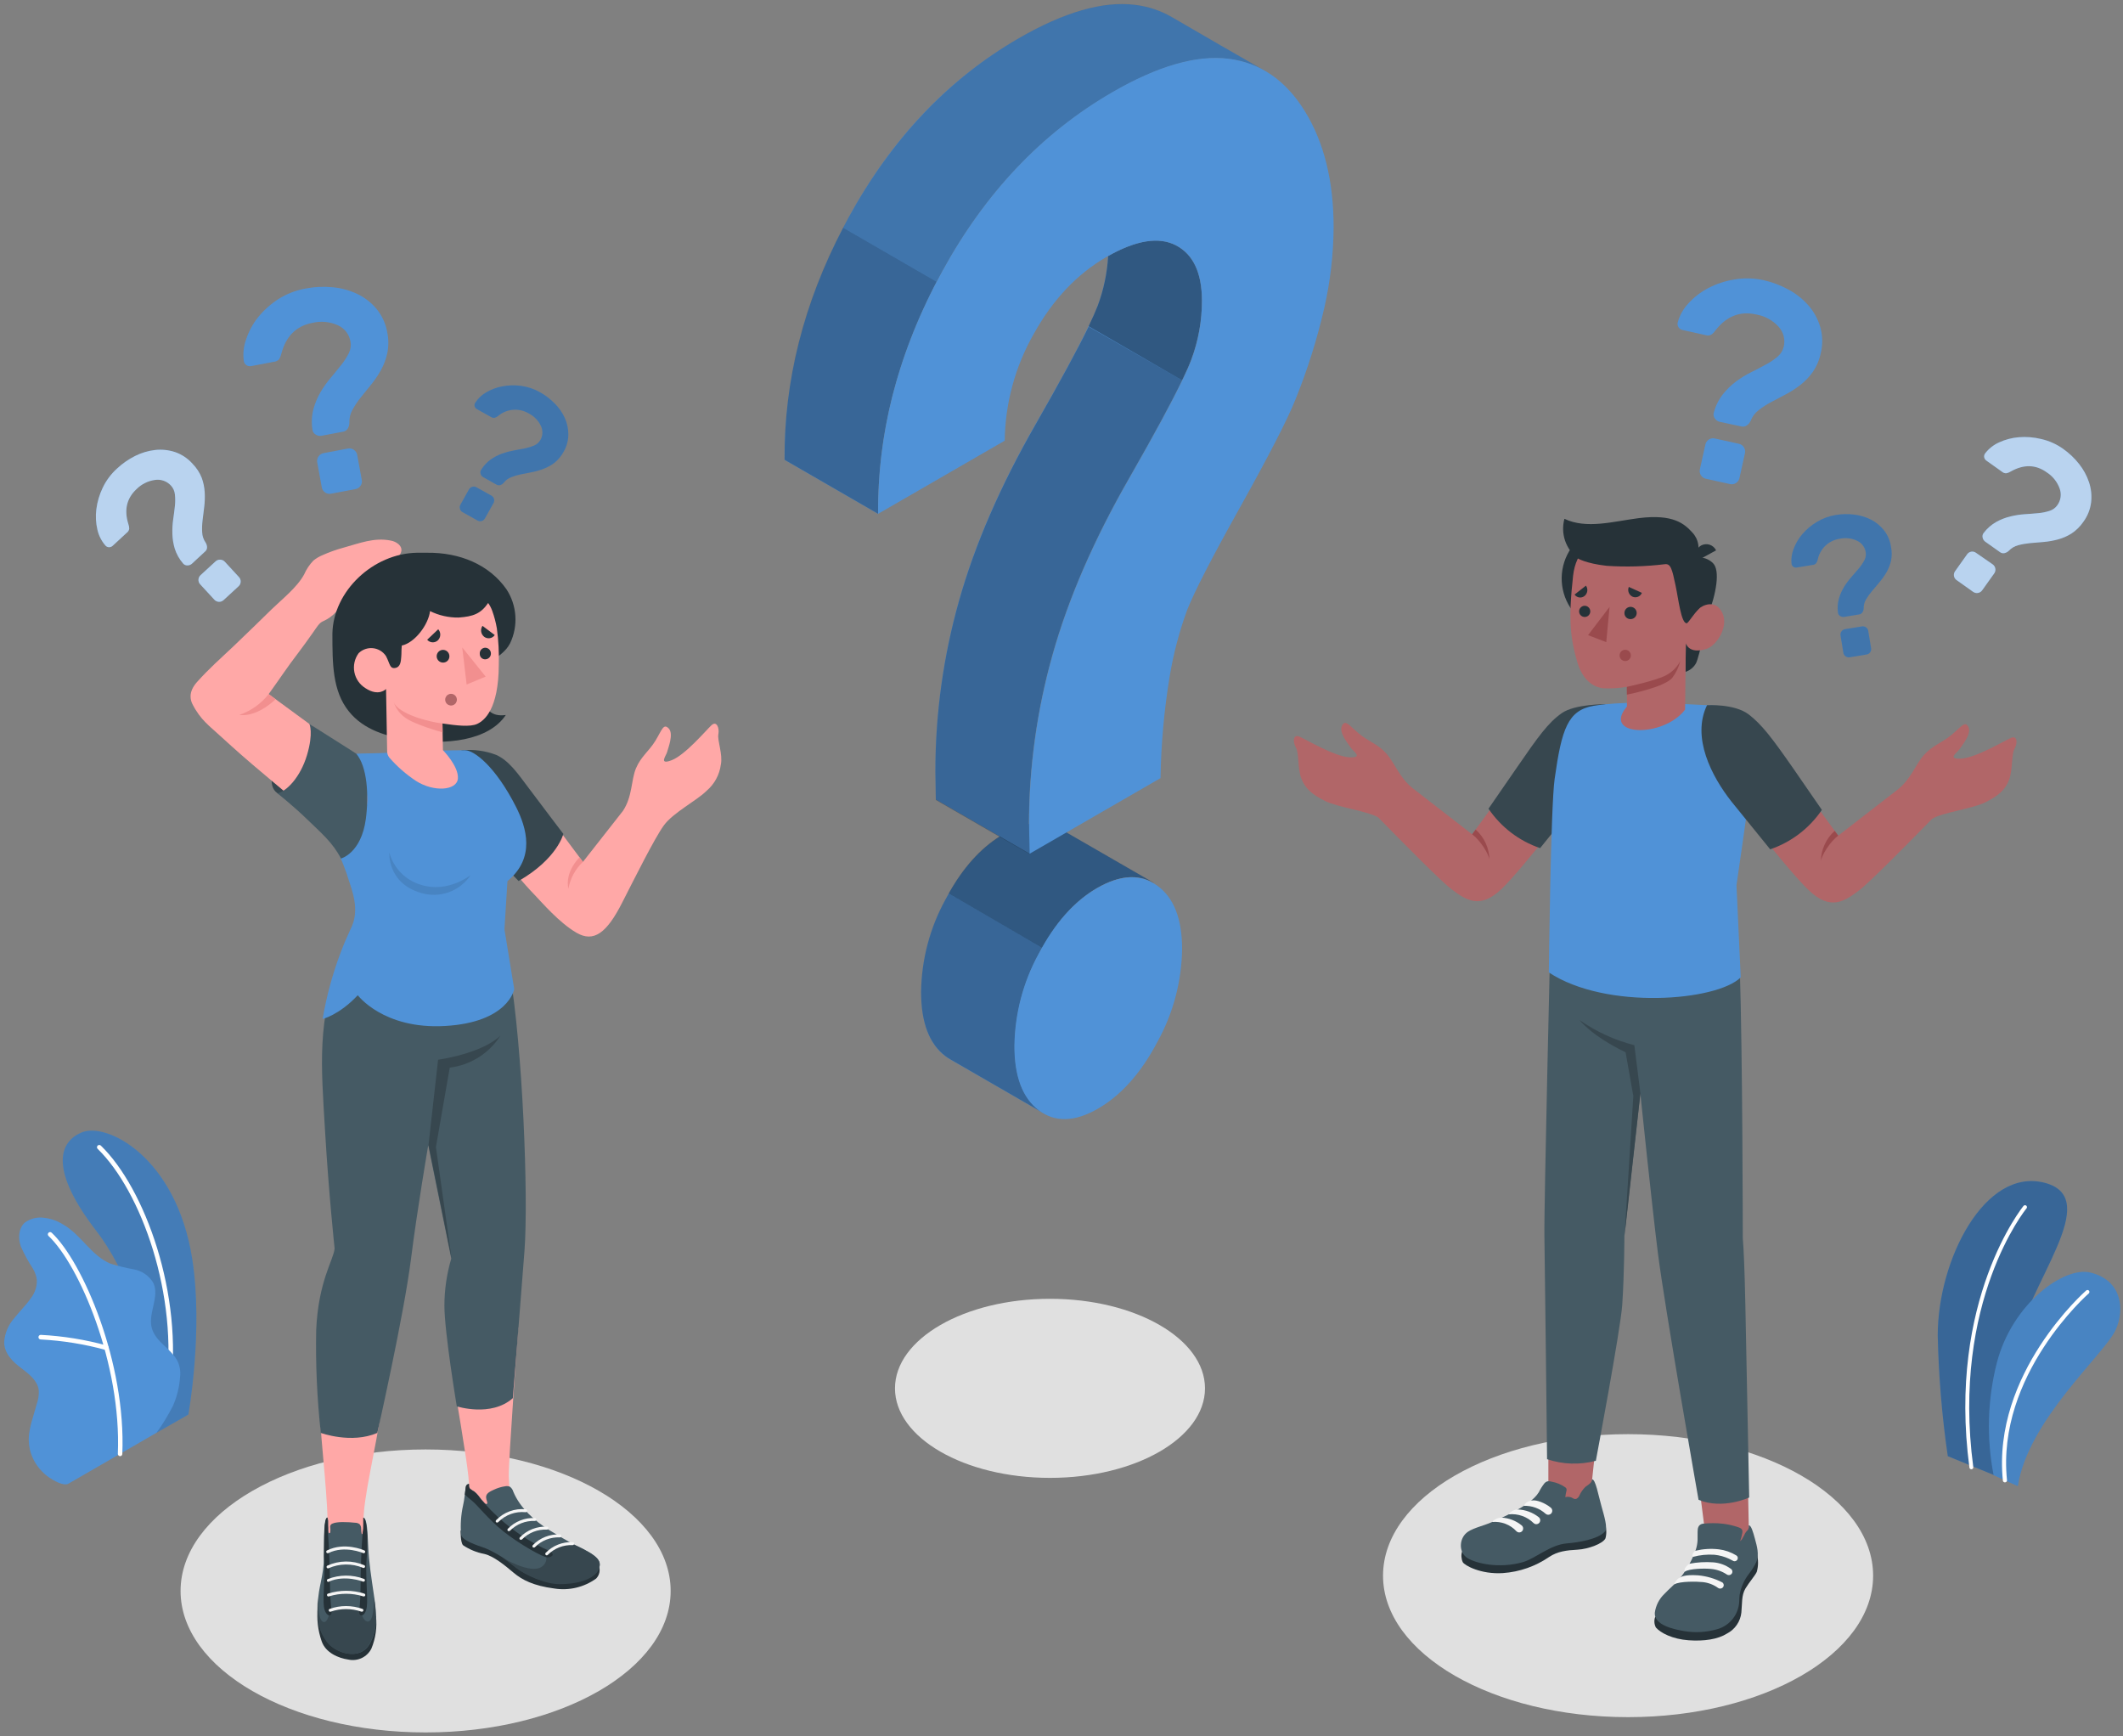 <svg width="461" height="377" viewBox="0 0 461 377" fill="none" xmlns="http://www.w3.org/2000/svg">
<rect x="0" y="0" width="461" height="377" fill="#808080" stroke="none"/>
<g clip-path="url(#clip0_97_4638)">
<path d="M228 320.87C246.59 320.87 261.66 312.166 261.66 301.43C261.66 290.694 246.59 281.99 228 281.99C209.41 281.99 194.34 290.694 194.34 301.43C194.34 312.166 209.41 320.87 228 320.87Z" fill="#E0E0E0"/>
<path d="M353.53 372.82C382.917 372.82 406.74 359.066 406.74 342.1C406.74 325.134 382.917 311.38 353.53 311.38C324.143 311.38 300.32 325.134 300.32 342.1C300.32 359.066 324.143 372.82 353.53 372.82Z" fill="#E0E0E0"/>
<path d="M92.42 376.14C121.807 376.14 145.63 362.386 145.63 345.42C145.63 328.454 121.807 314.7 92.42 314.7C63.033 314.7 39.21 328.454 39.21 345.42C39.21 362.386 63.033 376.14 92.42 376.14Z" fill="#E0E0E0"/>
<path d="M433 320.27L422.95 316.16C421.687 307.473 420.959 298.716 420.77 289.94C420.77 273.52 431 253.44 443.98 256.8C456.96 260.16 440.32 278.53 437.62 292.72C434.92 306.91 433 320.27 433 320.27Z" fill="#5092D7"/>
<path opacity="0.3" d="M433 320.27L422.95 316.16C421.687 307.473 420.959 298.716 420.77 289.94C420.77 273.52 431 253.44 443.98 256.8C456.96 260.16 440.32 278.53 437.62 292.72C434.92 306.91 433 320.27 433 320.27Z" fill="black"/>
<path d="M428.13 319C428.24 318.985 428.34 318.927 428.407 318.839C428.474 318.751 428.504 318.64 428.49 318.53C423.7 282.53 439.89 262.53 440.05 262.36C440.122 262.274 440.156 262.163 440.146 262.051C440.136 261.94 440.081 261.837 439.995 261.765C439.909 261.693 439.798 261.659 439.686 261.669C439.575 261.68 439.472 261.734 439.4 261.82C439.24 262.02 422.81 282.26 427.65 318.64C427.657 318.695 427.676 318.749 427.704 318.797C427.732 318.845 427.77 318.887 427.814 318.921C427.859 318.954 427.91 318.979 427.964 318.992C428.019 319.006 428.075 319.008 428.13 319Z" fill="white"/>
<path d="M438.16 322.67L432.91 320.29C431.338 312.201 431.577 303.865 433.61 295.88C436.98 282.94 448.2 274.96 453.85 276.28C460.76 277.89 461.43 284.28 459.41 288.73C457 294 440.38 308.27 438.16 322.67Z" fill="#5092D7"/>
<path opacity="0.1" d="M438.16 322.67L432.91 320.29C431.338 312.201 431.577 303.865 433.61 295.88C436.98 282.94 448.2 274.96 453.85 276.28C460.76 277.89 461.43 284.28 459.41 288.73C457 294 440.38 308.27 438.16 322.67Z" fill="black"/>
<path d="M435.43 321.84C435.543 321.827 435.645 321.771 435.717 321.683C435.788 321.595 435.821 321.483 435.81 321.37C433.45 298.53 453.38 280.97 453.59 280.8C453.666 280.719 453.708 280.611 453.708 280.5C453.708 280.389 453.666 280.281 453.59 280.2C453.551 280.16 453.504 280.128 453.453 280.107C453.401 280.085 453.346 280.074 453.29 280.074C453.234 280.074 453.179 280.085 453.127 280.107C453.076 280.128 453.029 280.16 452.99 280.2C452.78 280.38 432.53 298.2 434.92 321.5C434.944 321.612 435.011 321.71 435.106 321.773C435.201 321.837 435.318 321.861 435.43 321.84Z" fill="white"/>
<path d="M34 311.07L40.9 307.13C40.9 307.13 44.2 288.92 41.73 273.26C38.25 251.26 23.26 243.65 17.82 245.84C12.38 248.03 11.1 254.55 20.93 267.27C26.73 274.77 34.19 290.64 34 311.07Z" fill="#5092D7"/>
<g opacity="0.15">
<path d="M34 311.07L40.9 307.13C40.9 307.13 44.2 288.92 41.73 273.26C38.25 251.26 23.26 243.65 17.82 245.84C12.38 248.03 11.1 254.55 20.93 267.27C26.73 274.77 34.19 290.64 34 311.07Z" fill="black"/>
</g>
<path d="M36.5 302.33H36.43C36.367 302.321 36.306 302.3 36.251 302.268C36.196 302.235 36.148 302.192 36.109 302.141C36.071 302.09 36.044 302.032 36.028 301.97C36.013 301.908 36.01 301.843 36.02 301.78C38.86 281.17 30.58 258.59 21.26 249.49C21.202 249.448 21.154 249.394 21.119 249.331C21.084 249.269 21.062 249.2 21.056 249.128C21.05 249.057 21.059 248.985 21.084 248.918C21.108 248.85 21.146 248.789 21.196 248.737C21.246 248.686 21.306 248.646 21.373 248.62C21.44 248.594 21.511 248.583 21.583 248.587C21.654 248.591 21.724 248.61 21.787 248.643C21.851 248.677 21.906 248.723 21.95 248.78C31.43 258 39.88 281 37 301.9C36.983 302.02 36.923 302.13 36.831 302.209C36.739 302.288 36.621 302.331 36.5 302.33Z" fill="white"/>
<path d="M14.88 322.12C13.79 322.74 11.55 321.38 10.69 320.8C9.215 319.783 8.024 318.406 7.23 316.8C6.343 314.986 6.043 312.942 6.37 310.95C6.543 309.897 6.79 308.858 7.11 307.84L7.98 304.84C8.323 303.879 8.472 302.859 8.42 301.84C8.16 299.77 6.32 298.33 4.66 297.08C2.81 295.7 0.9 293.88 0.91 291.39C1.039 289.461 1.81 287.63 3.1 286.19C4.28 284.68 5.69 283.35 6.77 281.76C7.616 280.644 8.051 279.27 8 277.87C7.885 277.018 7.6 276.198 7.16 275.46C6.148 273.922 5.265 272.303 4.52 270.62C3.91 268.88 4 266.72 5.36 265.47C5.965 265.018 6.655 264.691 7.388 264.509C8.121 264.327 8.883 264.293 9.63 264.41C11.05 264.577 12.415 265.055 13.63 265.81C17.58 268 19.83 272.68 24.02 274.37C25.679 274.887 27.369 275.298 29.08 275.6C29.939 275.759 30.755 276.097 31.475 276.591C32.195 277.086 32.803 277.726 33.26 278.47C34.8 281.54 31.95 285.32 33.03 288.58C34.03 291.46 36.79 292.58 38.36 295.17C39.004 296.315 39.263 297.637 39.1 298.94C38.96 301.145 38.422 303.307 37.51 305.32C36.484 307.321 35.311 309.243 34 311.07C33.94 311.14 15.05 322 14.88 322.12Z" fill="#5092D7"/>
<path d="M26.07 316.16C26.004 316.157 25.94 316.142 25.88 316.114C25.82 316.087 25.767 316.048 25.722 316C25.678 315.951 25.643 315.895 25.62 315.833C25.598 315.771 25.587 315.706 25.59 315.64C26.4 296.14 17.21 274.64 10.53 268.34C10.439 268.248 10.388 268.124 10.388 267.995C10.388 267.866 10.439 267.742 10.53 267.65C10.623 267.558 10.749 267.507 10.88 267.507C11.011 267.507 11.136 267.558 11.23 267.65C18 274 27.39 295.9 26.56 315.69C26.555 315.816 26.501 315.936 26.41 316.024C26.318 316.111 26.197 316.16 26.07 316.16Z" fill="white"/>
<path d="M23.15 293.11H23C18.379 291.839 13.635 291.072 8.85 290.82C8.717 290.82 8.59 290.767 8.496 290.674C8.403 290.58 8.35 290.453 8.35 290.32C8.35 290.187 8.403 290.06 8.496 289.966C8.59 289.873 8.717 289.82 8.85 289.82C13.72 290.073 18.548 290.854 23.25 292.15C23.312 292.168 23.369 292.199 23.419 292.239C23.469 292.28 23.511 292.33 23.541 292.387C23.572 292.443 23.591 292.505 23.598 292.569C23.604 292.634 23.598 292.698 23.58 292.76C23.551 292.854 23.494 292.938 23.418 293C23.341 293.062 23.248 293.101 23.15 293.11Z" fill="white"/>
<path d="M379.83 335.76L370.51 334.69L368.1 315.91L379.49 319.29L379.83 335.76Z" fill="#B16668"/>
<path d="M359.41 351.08C359.275 351.45 359.22 351.844 359.248 352.237C359.275 352.63 359.385 353.012 359.57 353.36C360.57 354.52 363.15 355.88 366.67 356.13C370.04 356.37 373.04 355.92 375.01 354.67C375.867 354.227 376.6 353.579 377.144 352.783C377.689 351.987 378.028 351.069 378.13 350.11C378.32 348.2 378.13 346.35 379.02 344.88C379.91 343.41 381.2 341.98 381.49 341.24C381.836 339.963 381.836 338.617 381.49 337.34L359.41 351.08Z" fill="#263238"/>
<path d="M368.62 334.36C368.59 335.085 368.459 335.802 368.23 336.49C367.715 337.971 367.023 339.384 366.17 340.7C365.751 341.399 365.283 342.067 364.77 342.7C363.77 343.91 362.49 344.91 361.41 346.07C360.264 347.164 359.53 348.619 359.33 350.19C359.19 352.83 363.39 353.73 365.6 354.12C367.984 354.537 370.43 354.414 372.76 353.76C373.983 353.441 375.089 352.777 375.944 351.845C376.799 350.914 377.367 349.756 377.58 348.51C377.71 347.77 377.66 347.02 377.75 346.29C378.041 344.604 378.745 343.017 379.8 341.67C380.413 340.893 380.939 340.051 381.37 339.16C382.06 337.53 381.51 335.69 381.07 334.07C380.69 332.66 380.23 331.07 379.73 331.18C379.73 331.91 379.73 332.01 379.24 332.5C378.75 332.99 378.56 334.07 377.86 334.62C378.083 334.011 378.247 333.381 378.35 332.74C378.394 332.483 378.34 332.22 378.2 332C377.968 331.792 377.691 331.642 377.39 331.56C376.35 331.212 375.278 330.968 374.19 330.83C372.705 330.66 371.205 330.66 369.72 330.83C369.411 330.885 369.131 331.048 368.93 331.29C368.75 331.556 368.653 331.869 368.65 332.19C368.6 332.57 368.64 333.66 368.62 334.36Z" fill="#455A64"/>
<path d="M365.81 341.26C366.81 340.52 370.34 340.51 371.54 340.64C372.763 340.744 373.94 341.157 374.96 341.84C375.109 341.946 375.292 341.997 375.474 341.982C375.657 341.967 375.829 341.889 375.96 341.76C376.036 341.685 376.094 341.594 376.132 341.495C376.169 341.395 376.185 341.288 376.177 341.182C376.17 341.075 376.139 340.972 376.088 340.878C376.036 340.785 375.966 340.704 375.88 340.64C374.759 339.813 373.429 339.317 372.04 339.21C370.308 339.083 368.566 339.184 366.86 339.51C366.86 339.51 365.52 340.38 365.81 341.26Z" fill="#F5F5F5"/>
<path d="M363.55 344C364.79 343.27 368.55 343.37 369.76 343.5C370.959 343.623 372.105 344.061 373.08 344.77C373.23 344.875 373.412 344.924 373.594 344.909C373.777 344.894 373.948 344.817 374.08 344.69C374.156 344.615 374.214 344.524 374.252 344.425C374.289 344.325 374.305 344.218 374.297 344.112C374.29 344.005 374.259 343.902 374.208 343.808C374.157 343.715 374.086 343.634 374 343.57C372.36 342.72 370.57 342.197 368.73 342.03C365.73 341.82 365 342.42 365 342.42C364.656 342.559 364.347 342.773 364.096 343.046C363.845 343.319 363.659 343.645 363.55 344Z" fill="#F5F5F5"/>
<path d="M373.22 336.38C371.528 336.187 369.815 336.292 368.16 336.69C367.64 336.98 367.29 337.81 367.63 338.02C369.141 337.612 370.708 337.457 372.27 337.56C373.378 337.671 374.46 337.969 375.47 338.44C375.73 338.56 376.03 338.71 376.29 338.86C376.373 338.913 376.468 338.948 376.566 338.961C376.664 338.975 376.764 338.967 376.858 338.939C376.953 338.91 377.041 338.862 377.115 338.796C377.19 338.731 377.249 338.65 377.29 338.56C377.361 338.413 377.375 338.244 377.329 338.087C377.283 337.93 377.18 337.795 377.04 337.71C375.876 336.999 374.574 336.545 373.22 336.38Z" fill="#F5F5F5"/>
<path d="M345.08 327.22L336.22 324.75V306.84L347.21 307.32L345.08 327.22Z" fill="#B16668"/>
<path d="M317.5 336.81C317.25 337.582 317.297 338.42 317.63 339.16C317.96 339.84 321.55 341.87 326.39 341.54C329.975 341.283 333.427 340.075 336.39 338.04C338.23 336.82 340.15 336.59 342.55 336.46C344.95 336.33 348.09 335.12 348.62 334C348.89 332.997 348.862 331.937 348.54 330.95L317.5 336.81Z" fill="#263238"/>
<path d="M337 321.71L336.62 321.63C336.409 321.58 336.19 321.58 335.98 321.63C335.747 321.706 335.54 321.845 335.38 322.03C334.908 322.639 334.496 323.292 334.15 323.98C333.15 325.63 331 326.98 328.68 328.25C327.1 329.1 325.55 329.76 323.92 330.49C322.29 331.22 320.04 331.7 318.74 332.58C316.84 333.86 316.59 337.07 318.74 338.34C320.6 339.44 325.52 340.63 330.67 339.17C333.47 338.37 336.59 335.38 340.27 335.09C342.61 334.9 347.04 334.25 348.55 332.47C349.11 331.68 348.36 329.18 347.75 327.02C347.08 324.66 346.45 321.02 345.67 321.19C345.677 321.359 345.643 321.527 345.572 321.68C345.5 321.833 345.393 321.967 345.26 322.07C344.97 322.37 344.58 322.56 344.26 322.83C343.714 323.367 343.273 324.001 342.96 324.7C342.833 325.011 342.599 325.266 342.3 325.42C341.9 325.56 341.61 325.32 341.3 325.16C340.861 324.959 340.363 324.923 339.9 325.06C339.948 324.591 340.032 324.126 340.15 323.67C340.195 323.527 340.195 323.373 340.15 323.23C340.093 323.085 339.987 322.964 339.85 322.89C338.993 322.302 338.022 321.9 337 321.71Z" fill="#455A64"/>
<path d="M330.9 326.94C331.067 326.616 331.313 326.34 331.616 326.138C331.918 325.935 332.267 325.812 332.63 325.78C333.69 325.58 335.57 326.37 336.74 327.33C336.851 327.419 336.939 327.534 336.996 327.665C337.052 327.797 337.076 327.94 337.064 328.082C337.052 328.224 337.005 328.362 336.928 328.481C336.85 328.601 336.745 328.701 336.62 328.77C336.463 328.859 336.282 328.896 336.102 328.876C335.923 328.857 335.754 328.781 335.62 328.66C334.329 327.496 332.637 326.879 330.9 326.94Z" fill="#F5F5F5"/>
<path d="M327.59 328.79C327.822 328.462 328.129 328.195 328.486 328.01C328.843 327.826 329.238 327.73 329.64 327.73C331.284 327.802 332.863 328.394 334.15 329.42C334.255 329.508 334.338 329.62 334.39 329.746C334.443 329.873 334.465 330.01 334.453 330.146C334.441 330.283 334.396 330.415 334.323 330.53C334.249 330.646 334.149 330.742 334.03 330.81C333.874 330.904 333.692 330.944 333.511 330.924C333.331 330.904 333.161 330.825 333.03 330.7C332.322 329.997 331.467 329.46 330.526 329.13C329.585 328.8 328.582 328.683 327.59 328.79Z" fill="#F5F5F5"/>
<path d="M324 330.45C324.264 330.148 324.59 329.907 324.956 329.743C325.322 329.579 325.719 329.496 326.12 329.5C327.703 329.598 329.215 330.193 330.44 331.2C330.545 331.289 330.628 331.401 330.68 331.529C330.733 331.656 330.754 331.794 330.743 331.931C330.731 332.068 330.686 332.201 330.613 332.317C330.539 332.433 330.439 332.531 330.32 332.6C330.164 332.694 329.982 332.734 329.801 332.714C329.621 332.694 329.452 332.615 329.32 332.49C328.652 331.762 327.823 331.198 326.9 330.844C325.977 330.49 324.984 330.355 324 330.45Z" fill="#F5F5F5"/>
<path d="M377.79 210.37C378.4 228.84 378.44 268.84 378.44 268.84C378.63 271.14 378.83 275.22 379 283.5C379.25 295.5 379.83 325.13 379.83 325.13C379.83 325.13 374.1 327.82 368.83 325.63C368.83 325.63 361.51 283.97 360.01 272.09C358.7 261.72 356.19 237.4 356.19 237.4L352.73 268.27C352.73 268.27 352.73 276.27 352.26 283.33C351.87 288.83 346.53 317.16 346.53 317.16C343.042 318.087 339.359 317.965 335.94 316.81C335.94 316.81 335.46 273.32 335.36 268.27C335.25 262.53 336.73 200.47 336.73 200.47L377.79 210.37Z" fill="#455A64"/>
<path d="M356.21 237.4L354.89 226.93C350.627 225.84 346.596 223.991 342.99 221.47C342.99 221.47 345.53 224.87 352.99 228.47L354.67 237.97L352.77 268.27L356.21 237.4Z" fill="#37474F"/>
<path d="M336.26 158.54C333.56 162.08 319.67 181.14 319.67 181.14L306.84 171.2C303.84 168.85 302.95 165.77 301.07 163.64C299.19 161.51 297.13 161 295.02 159.22C292.91 157.44 292.1 156.09 291.38 157.61C290.66 159.13 292.99 161.78 293.38 162.42C293.77 163.06 296.18 164.59 293 164.42C289.82 164.25 283.7 160.62 282.22 159.95C280.74 159.28 280.7 161.11 281.4 162.31C282.1 163.51 281.75 166.85 282.57 169C283.39 171.15 284.83 172.47 287.76 173.92C290.49 175.28 297.13 176.13 299.29 177.49C304.03 182.35 312.97 191.42 315.23 193.1C318.34 195.41 321.35 197.54 326.11 192.96C330.87 188.38 344.66 170.41 344.66 170.41L347.51 153.32C342.83 153.15 339.52 154.27 336.26 158.54Z" fill="#B16668"/>
<path d="M319.67 181.14C321.43 182.44 323.26 185.36 323.43 186.67C323.409 185.429 323.132 184.205 322.616 183.076C322.1 181.947 321.355 180.937 320.43 180.11L319.67 181.14Z" fill="#9A4A4D"/>
<path d="M348.61 152.9C348.61 152.9 342.01 152.82 339.11 154.85C336.21 156.88 334.06 159.85 329.35 166.7C325.22 172.7 323.22 175.58 323.22 175.58C325.924 179.579 329.86 182.585 334.43 184.14L346.75 168.88L348.61 152.9Z" fill="#37474F"/>
<path d="M361.38 152.58C365.12 152.94 370.38 152.98 374.08 153.36C376.65 154.42 381.61 158.74 381.24 161.82C379.86 173.33 377.07 192.2 377.07 192.2L377.99 212.2C372.84 217.34 348.74 219.35 336.32 211.13C336.32 211.13 336.72 175.21 337.58 169.13C339.11 158.24 340.45 154.2 346.07 153.24C351.69 152.28 361.38 152.58 361.38 152.58Z" fill="#5092D7"/>
<path d="M382.56 158.83C385.26 162.37 399.16 181.43 399.16 181.43L412 171.49C415 169.13 415.89 166.05 417.77 163.93C419.65 161.81 421.71 161.29 423.82 159.51C425.93 157.73 426.74 156.38 427.46 157.89C428.18 159.4 425.85 162.07 425.46 162.71C425.07 163.35 422.66 164.88 425.84 164.71C429.02 164.54 435.13 160.9 436.62 160.23C438.11 159.56 438.13 161.39 437.44 162.59C436.75 163.79 437.08 167.14 436.27 169.29C435.46 171.44 434.01 172.75 431.08 174.21C428.35 175.57 421.71 176.42 419.55 177.78C414.81 182.63 405.87 191.71 403.61 193.38C400.5 195.69 397.49 197.82 392.73 193.25C387.97 188.68 377.09 174.45 377.09 174.45L371.33 153.61C376 153.44 379.31 154.56 382.56 158.83Z" fill="#B16668"/>
<path d="M399.16 181.43C397.4 182.73 395.57 185.65 395.4 186.96C395.419 185.717 395.696 184.492 396.212 183.361C396.728 182.23 397.473 181.219 398.4 180.39L399.16 181.43Z" fill="#9A4A4D"/>
<path d="M370.67 153.11C370.67 153.11 376.6 152.74 379.72 155.11C382.53 157.27 384.72 160.11 389.48 166.96C393.61 172.96 395.61 175.84 395.61 175.84C392.901 179.838 388.962 182.843 384.39 184.4L376 174.06C371.63 168.52 367.3 160.09 370.67 153.11Z" fill="#37474F"/>
<path d="M362.31 125.5C362.33 127.794 361.669 130.043 360.41 131.961C359.152 133.88 357.353 135.382 355.242 136.278C353.13 137.174 350.799 137.424 348.545 136.996C346.291 136.568 344.215 135.481 342.579 133.872C340.943 132.264 339.82 130.207 339.353 127.961C338.886 125.715 339.096 123.38 339.955 121.253C340.815 119.126 342.286 117.302 344.183 116.011C346.079 114.72 348.316 114.02 350.61 114C352.133 113.987 353.644 114.274 355.057 114.845C356.469 115.415 357.755 116.259 358.842 117.327C359.928 118.395 360.794 119.666 361.389 121.068C361.984 122.471 362.297 123.977 362.31 125.5Z" fill="#263238"/>
<path d="M370.84 133.68C370.84 133.68 369.03 142.53 368.29 143.98C367.797 144.88 366.978 145.557 366 145.87L366.07 139.65L370.84 133.68Z" fill="#263238"/>
<path d="M368.37 121.05C369.026 120.966 369.692 121.033 370.318 121.246C370.944 121.459 371.512 121.813 371.98 122.28C373.54 123.85 372.72 128.81 370.84 133.68L367.3 134.12L368.37 121.05Z" fill="#263238"/>
<path d="M366.24 134.13C366.95 134.55 367.95 133.13 368.82 132.25C369.69 131.37 372.53 130.05 373.99 133.04C375.45 136.03 372.79 140.16 370.55 140.88C366.68 142.14 366.07 139.65 366.07 139.65L365.91 154.07C361.15 160.3 347.76 159.89 353.28 153.39V149.13C351.556 149.419 349.806 149.523 348.06 149.44C345.2 149.03 343.39 146.79 342.49 143.71C341.06 138.77 340.49 134.77 341.59 125C342.79 114.3 355.22 114.08 361.97 118.25C368.72 122.42 366.24 134.13 366.24 134.13Z" fill="#B16668"/>
<path d="M366.25 135.32C366.6 135.32 367.94 133.06 368.82 132.25C370.03 131.12 368.37 121.05 368.37 121.05C368.785 120.156 368.922 119.158 368.761 118.186C368.601 117.214 368.151 116.313 367.47 115.6C365.78 113.77 363.42 111.54 355.82 112.5C350.39 113.19 344.5 114.94 339.71 112.64C339.284 114.199 339.332 115.85 339.848 117.382C340.365 118.914 341.326 120.257 342.61 121.24C342.61 121.24 344.35 122.34 348.9 122.85C353.095 123.126 357.307 123.009 361.48 122.5C362.8 122.31 363.09 123.58 363.83 127.07C364.48 130.12 365.05 135.31 366.25 135.32Z" fill="#263238"/>
<path d="M368.37 121.83L372.64 119.49C372.502 119.201 372.306 118.943 372.064 118.733C371.823 118.522 371.541 118.363 371.236 118.264C370.931 118.166 370.609 118.131 370.29 118.161C369.971 118.191 369.661 118.286 369.38 118.44C368.808 118.767 368.384 119.301 368.195 119.933C368.007 120.564 368.07 121.244 368.37 121.83Z" fill="#263238"/>
<path d="M353.25 149.13C353.25 149.13 359.61 147.79 361.82 146.59C363.123 145.897 364.186 144.827 364.87 143.52C364.547 144.823 363.966 146.047 363.16 147.12C361.55 149.22 353.27 150.82 353.27 150.82L353.25 149.13Z" fill="#9A4A4D"/>
<path d="M352.74 133.11C352.737 133.28 352.768 133.449 352.831 133.607C352.894 133.766 352.988 133.91 353.107 134.032C353.226 134.153 353.368 134.25 353.525 134.317C353.681 134.384 353.85 134.419 354.02 134.42C354.286 134.43 354.548 134.36 354.774 134.219C355 134.078 355.178 133.873 355.286 133.63C355.393 133.387 355.426 133.117 355.379 132.855C355.332 132.593 355.207 132.352 355.021 132.161C354.835 131.971 354.597 131.841 354.336 131.788C354.075 131.735 353.805 131.761 353.559 131.863C353.314 131.965 353.104 132.138 352.958 132.361C352.812 132.583 352.736 132.844 352.74 133.11Z" fill="#263238"/>
<path d="M356.53 128.72L353.69 127.43C353.525 127.818 353.516 128.256 353.665 128.65C353.814 129.045 354.109 129.367 354.49 129.55C354.678 129.633 354.881 129.678 355.086 129.681C355.292 129.684 355.496 129.646 355.686 129.568C355.877 129.491 356.049 129.376 356.194 129.23C356.339 129.084 356.453 128.911 356.53 128.72Z" fill="#263238"/>
<path d="M344.38 127.15L341.91 129.09C342.027 129.258 342.177 129.401 342.351 129.508C342.525 129.616 342.72 129.686 342.922 129.715C343.125 129.745 343.332 129.732 343.529 129.677C343.726 129.623 343.911 129.529 344.07 129.4C344.398 129.135 344.612 128.754 344.67 128.336C344.728 127.918 344.624 127.494 344.38 127.15Z" fill="#263238"/>
<path d="M342.89 132.8C342.902 133.039 342.983 133.269 343.125 133.462C343.266 133.654 343.461 133.801 343.686 133.884C343.91 133.967 344.154 133.982 344.386 133.928C344.619 133.874 344.831 133.752 344.995 133.578C345.159 133.404 345.269 133.186 345.31 132.951C345.352 132.715 345.323 132.473 345.227 132.253C345.132 132.034 344.974 131.848 344.774 131.717C344.573 131.587 344.339 131.518 344.1 131.52C343.936 131.524 343.775 131.56 343.625 131.627C343.476 131.693 343.341 131.789 343.228 131.908C343.116 132.027 343.028 132.167 342.97 132.32C342.912 132.473 342.885 132.636 342.89 132.8Z" fill="#263238"/>
<path d="M349.51 131.77L348.79 139.42L344.84 137.9L349.51 131.77Z" fill="#9A4A4D"/>
<path d="M351.68 142.29C351.678 142.534 351.748 142.772 351.882 142.976C352.016 143.18 352.208 143.339 352.432 143.433C352.657 143.528 352.904 143.554 353.144 143.508C353.383 143.461 353.603 143.345 353.776 143.173C353.949 143.002 354.067 142.783 354.116 142.544C354.164 142.305 354.14 142.057 354.047 141.832C353.954 141.606 353.797 141.414 353.594 141.278C353.392 141.142 353.154 141.07 352.91 141.07C352.585 141.07 352.274 141.198 352.044 141.427C351.813 141.655 351.683 141.966 351.68 142.29Z" fill="#9A4A4D"/>
<path d="M382.9 60.82C384.807 61.245 386.645 61.935 388.36 62.87C390 63.753 391.47 64.921 392.7 66.32C393.883 67.675 394.757 69.272 395.26 71C395.786 72.831 395.827 74.768 395.38 76.62C395.084 78.09 394.499 79.487 393.66 80.73C392.906 81.799 392 82.753 390.97 83.56C389.962 84.342 388.888 85.035 387.76 85.63L384.58 87.31C383.621 87.811 382.71 88.4 381.86 89.07C381.092 89.653 380.503 90.439 380.16 91.34C379.987 91.742 379.707 92.088 379.35 92.34C379.179 92.471 378.98 92.561 378.769 92.605C378.557 92.648 378.339 92.643 378.13 92.59L373.45 91.59C373.225 91.543 373.012 91.451 372.824 91.321C372.635 91.19 372.474 91.023 372.35 90.83C372.219 90.649 372.133 90.44 372.098 90.219C372.063 89.998 372.081 89.772 372.15 89.56C372.54 88.105 373.22 86.745 374.15 85.56C374.988 84.515 375.956 83.58 377.03 82.78C378.068 82.021 379.168 81.352 380.32 80.78C381.46 80.21 382.52 79.66 383.5 79.12C384.396 78.647 385.238 78.077 386.01 77.42C386.683 76.853 387.151 76.08 387.34 75.22C387.513 74.469 387.501 73.688 387.306 72.942C387.111 72.197 386.738 71.51 386.22 70.94C384.927 69.527 383.199 68.587 381.31 68.27C377.817 67.49 374.863 68.667 372.45 71.8C372.218 72.143 371.923 72.438 371.58 72.67C371.394 72.764 371.192 72.821 370.984 72.837C370.776 72.852 370.568 72.826 370.37 72.76L365.37 71.65C365.194 71.616 365.026 71.547 364.876 71.448C364.727 71.348 364.599 71.22 364.5 71.07C364.391 70.917 364.318 70.741 364.285 70.556C364.252 70.371 364.26 70.181 364.31 70C364.73 68.463 365.52 67.052 366.61 65.89C367.833 64.54 369.286 63.416 370.9 62.57C372.669 61.641 374.577 61.006 376.55 60.69C378.655 60.32 380.812 60.364 382.9 60.82ZM377.62 96.36C377.839 96.407 378.047 96.499 378.229 96.629C378.412 96.76 378.565 96.927 378.68 97.12C378.803 97.307 378.887 97.516 378.926 97.736C378.966 97.956 378.96 98.182 378.91 98.4L377.71 103.82C377.609 104.253 377.344 104.629 376.971 104.87C376.598 105.111 376.146 105.197 375.71 105.11L370.41 103.94C370.192 103.893 369.985 103.803 369.803 103.674C369.621 103.545 369.467 103.38 369.35 103.19C369.225 103.004 369.14 102.794 369.101 102.574C369.061 102.354 369.068 102.128 369.12 101.91L370.32 96.48C370.42 96.047 370.685 95.671 371.059 95.43C371.432 95.189 371.884 95.103 372.32 95.19L377.62 96.36Z" fill="#5092D7"/>
<path d="M398.62 111.81C399.943 111.592 401.29 111.565 402.62 111.73C403.899 111.875 405.142 112.248 406.29 112.83C407.386 113.391 408.348 114.182 409.11 115.15C409.917 116.187 410.438 117.418 410.62 118.72C410.827 119.733 410.827 120.777 410.62 121.79C410.412 122.671 410.075 123.517 409.62 124.3C409.174 125.055 408.666 125.771 408.1 126.44L406.49 128.34C406.005 128.908 405.57 129.517 405.19 130.16C404.851 130.731 404.678 131.386 404.69 132.05C404.688 132.362 404.598 132.667 404.43 132.93C404.354 133.056 404.25 133.163 404.128 133.244C404.005 133.326 403.866 133.379 403.72 133.4L400.45 133.94C400.134 133.99 399.811 133.914 399.55 133.73C399.422 133.646 399.315 133.534 399.237 133.402C399.159 133.271 399.112 133.123 399.1 132.97C398.963 131.945 399.042 130.903 399.33 129.91C399.589 129.019 399.97 128.168 400.46 127.38C400.928 126.626 401.46 125.913 402.05 125.25C402.64 124.59 403.17 123.97 403.67 123.37C404.121 122.837 404.513 122.257 404.84 121.64C405.127 121.104 405.229 120.489 405.13 119.89C405.049 119.363 404.84 118.864 404.523 118.436C404.206 118.007 403.79 117.662 403.31 117.43C402.125 116.851 400.779 116.689 399.49 116.97C398.324 117.142 397.24 117.669 396.384 118.48C395.529 119.29 394.944 120.345 394.71 121.5C394.646 121.782 394.531 122.05 394.37 122.29C394.176 122.503 393.907 122.632 393.62 122.65L390.14 123.22C389.893 123.261 389.64 123.207 389.43 123.07C389.321 122.999 389.228 122.905 389.159 122.795C389.09 122.684 389.046 122.559 389.03 122.43C388.909 121.338 389.057 120.232 389.46 119.21C389.894 118.028 390.538 116.934 391.36 115.98C392.257 114.933 393.317 114.038 394.5 113.33C395.762 112.561 397.161 112.044 398.62 111.81ZM404.33 136C404.483 135.974 404.64 135.98 404.791 136.016C404.943 136.052 405.085 136.118 405.21 136.21C405.335 136.299 405.441 136.412 405.522 136.543C405.603 136.673 405.656 136.818 405.68 136.97L406.3 140.75C406.326 140.903 406.32 141.06 406.284 141.211C406.248 141.363 406.182 141.505 406.09 141.63C406.002 141.756 405.89 141.863 405.759 141.944C405.628 142.025 405.482 142.078 405.33 142.1L401.63 142.71C401.478 142.735 401.323 142.729 401.174 142.693C401.024 142.657 400.884 142.591 400.76 142.5C400.632 142.413 400.523 142.301 400.44 142.17C400.358 142.039 400.303 141.893 400.28 141.74L399.66 137.95C399.614 137.638 399.694 137.321 399.881 137.068C400.069 136.815 400.349 136.647 400.66 136.6L404.33 136Z" fill="#5092D7"/>
<g opacity="0.2">
<path d="M398.62 111.81C399.943 111.592 401.29 111.565 402.62 111.73C403.899 111.875 405.142 112.248 406.29 112.83C407.386 113.391 408.348 114.182 409.11 115.15C409.917 116.187 410.438 117.418 410.62 118.72C410.827 119.733 410.827 120.777 410.62 121.79C410.412 122.671 410.075 123.517 409.62 124.3C409.174 125.055 408.666 125.771 408.1 126.44L406.49 128.34C406.005 128.908 405.57 129.517 405.19 130.16C404.851 130.731 404.678 131.386 404.69 132.05C404.688 132.362 404.598 132.667 404.43 132.93C404.354 133.056 404.25 133.163 404.128 133.244C404.005 133.326 403.866 133.379 403.72 133.4L400.45 133.94C400.134 133.99 399.811 133.914 399.55 133.73C399.422 133.646 399.315 133.534 399.237 133.402C399.159 133.271 399.112 133.123 399.1 132.97C398.963 131.945 399.042 130.903 399.33 129.91C399.589 129.019 399.97 128.168 400.46 127.38C400.928 126.626 401.46 125.913 402.05 125.25C402.64 124.59 403.17 123.97 403.67 123.37C404.121 122.837 404.513 122.257 404.84 121.64C405.127 121.104 405.229 120.489 405.13 119.89C405.049 119.363 404.84 118.864 404.523 118.436C404.206 118.007 403.79 117.662 403.31 117.43C402.125 116.851 400.779 116.689 399.49 116.97C398.324 117.142 397.24 117.669 396.384 118.48C395.529 119.29 394.944 120.345 394.71 121.5C394.646 121.782 394.531 122.05 394.37 122.29C394.176 122.503 393.907 122.632 393.62 122.65L390.14 123.22C389.893 123.261 389.64 123.207 389.43 123.07C389.321 122.999 389.228 122.905 389.159 122.795C389.09 122.684 389.046 122.559 389.03 122.43C388.909 121.338 389.057 120.232 389.46 119.21C389.894 118.028 390.538 116.934 391.36 115.98C392.257 114.933 393.317 114.038 394.5 113.33C395.762 112.561 397.161 112.044 398.62 111.81ZM404.33 136C404.483 135.974 404.64 135.98 404.791 136.016C404.943 136.052 405.085 136.118 405.21 136.21C405.335 136.299 405.441 136.412 405.522 136.543C405.603 136.673 405.656 136.818 405.68 136.97L406.3 140.75C406.326 140.903 406.32 141.06 406.284 141.211C406.248 141.363 406.182 141.505 406.09 141.63C406.002 141.756 405.89 141.863 405.759 141.944C405.628 142.025 405.482 142.078 405.33 142.1L401.63 142.71C401.478 142.735 401.323 142.729 401.174 142.693C401.024 142.657 400.884 142.591 400.76 142.5C400.632 142.413 400.523 142.301 400.44 142.17C400.358 142.039 400.303 141.893 400.28 141.74L399.66 137.95C399.614 137.638 399.694 137.321 399.881 137.068C400.069 136.815 400.349 136.647 400.66 136.6L404.33 136Z" fill="black"/>
</g>
<path d="M432.72 122.54C433.017 122.757 433.218 123.081 433.279 123.443C433.341 123.805 433.259 124.177 433.05 124.48L430.41 128.18C430.193 128.477 429.869 128.678 429.507 128.739C429.145 128.801 428.773 128.719 428.47 128.51L424.85 125.94C424.701 125.836 424.574 125.702 424.478 125.547C424.382 125.393 424.318 125.22 424.29 125.04C424.237 124.69 424.319 124.332 424.52 124.04L427.16 120.33C427.374 120.032 427.698 119.83 428.06 119.77C428.412 119.717 428.77 119.803 429.06 120.01L432.72 122.54ZM448 97.45C449.305 98.371 450.471 99.476 451.46 100.73C452.415 101.924 453.15 103.278 453.63 104.73C454.088 106.118 454.242 107.588 454.08 109.04C453.892 110.586 453.307 112.058 452.38 113.31C451.689 114.323 450.806 115.189 449.78 115.86C448.868 116.426 447.877 116.854 446.84 117.13C445.834 117.398 444.807 117.579 443.77 117.67L440.83 117.92C439.952 118.001 439.082 118.154 438.23 118.38C437.467 118.582 436.775 118.99 436.23 119.56C435.968 119.815 435.644 119.998 435.29 120.09C435.118 120.131 434.939 120.133 434.766 120.097C434.594 120.06 434.431 119.986 434.29 119.88L431.09 117.61C430.785 117.39 430.577 117.06 430.51 116.69C430.472 116.515 430.474 116.334 430.518 116.161C430.561 115.987 430.644 115.826 430.76 115.69C431.504 114.714 432.44 113.901 433.51 113.3C434.473 112.772 435.502 112.375 436.57 112.12C437.595 111.872 438.638 111.712 439.69 111.64C440.69 111.58 441.69 111.5 442.61 111.41C443.436 111.339 444.251 111.174 445.04 110.92C445.728 110.711 446.326 110.278 446.74 109.69C447.112 109.181 447.353 108.588 447.444 107.965C447.535 107.341 447.471 106.704 447.26 106.11C446.738 104.636 445.739 103.38 444.42 102.54C442.04 100.84 439.44 100.783 436.62 102.37C436.335 102.552 436.02 102.68 435.69 102.75C435.518 102.762 435.346 102.74 435.183 102.685C435.02 102.63 434.869 102.544 434.74 102.43L431.34 100.01C431.092 99.842 430.92 99.583 430.86 99.29C430.831 99.14 430.835 98.986 430.871 98.837C430.907 98.689 430.975 98.55 431.07 98.43C431.862 97.407 432.892 96.594 434.07 96.06C435.423 95.434 436.875 95.052 438.36 94.93C439.987 94.797 441.624 94.926 443.21 95.31C444.933 95.699 446.561 96.426 448 97.45Z" fill="#5092D7"/>
<g opacity="0.6">
<path d="M432.72 122.54C433.017 122.757 433.218 123.081 433.279 123.443C433.341 123.805 433.259 124.177 433.05 124.48L430.41 128.18C430.193 128.477 429.869 128.678 429.507 128.739C429.145 128.801 428.773 128.719 428.47 128.51L424.85 125.94C424.701 125.836 424.574 125.702 424.478 125.547C424.382 125.393 424.318 125.22 424.29 125.04C424.237 124.69 424.319 124.332 424.52 124.04L427.16 120.33C427.374 120.032 427.698 119.83 428.06 119.77C428.412 119.717 428.77 119.803 429.06 120.01L432.72 122.54ZM448 97.45C449.305 98.371 450.471 99.476 451.46 100.73C452.415 101.924 453.15 103.278 453.63 104.73C454.088 106.118 454.242 107.588 454.08 109.04C453.892 110.586 453.307 112.058 452.38 113.31C451.689 114.323 450.806 115.189 449.78 115.86C448.868 116.426 447.877 116.854 446.84 117.13C445.834 117.398 444.807 117.579 443.77 117.67L440.83 117.92C439.952 118.001 439.082 118.154 438.23 118.38C437.467 118.582 436.775 118.99 436.23 119.56C435.968 119.815 435.644 119.998 435.29 120.09C435.118 120.131 434.939 120.133 434.766 120.097C434.594 120.06 434.431 119.986 434.29 119.88L431.09 117.61C430.785 117.39 430.577 117.06 430.51 116.69C430.472 116.515 430.474 116.334 430.518 116.161C430.561 115.987 430.644 115.826 430.76 115.69C431.504 114.714 432.44 113.901 433.51 113.3C434.473 112.772 435.502 112.375 436.57 112.12C437.595 111.872 438.638 111.712 439.69 111.64C440.69 111.58 441.69 111.5 442.61 111.41C443.436 111.339 444.251 111.174 445.04 110.92C445.728 110.711 446.326 110.278 446.74 109.69C447.112 109.181 447.353 108.588 447.444 107.965C447.535 107.341 447.471 106.704 447.26 106.11C446.738 104.636 445.739 103.38 444.42 102.54C442.04 100.84 439.44 100.783 436.62 102.37C436.335 102.552 436.02 102.68 435.69 102.75C435.518 102.762 435.346 102.74 435.183 102.685C435.02 102.63 434.869 102.544 434.74 102.43L431.34 100.01C431.092 99.842 430.92 99.583 430.86 99.29C430.831 99.14 430.835 98.986 430.871 98.837C430.907 98.689 430.975 98.55 431.07 98.43C431.862 97.407 432.892 96.594 434.07 96.06C435.423 95.434 436.875 95.052 438.36 94.93C439.987 94.797 441.624 94.926 443.21 95.31C444.933 95.699 446.561 96.426 448 97.45Z" fill="white"/>
</g>
<path d="M110.48 320.52C110.38 317.52 112.54 288.2 112.54 288.2L98.26 298.56C101.19 316.04 101.82 320.17 101.87 323.03C101.81 323.268 101.783 323.514 101.79 323.76C101.79 327.16 105.64 328.99 108.63 331.26C111.171 333.247 113.878 335.014 116.72 336.54C118.89 337.63 123.31 337.73 123.85 336.33C120.21 333.55 114.92 329.39 112.02 326.22C110.64 324.7 110.59 323.5 110.48 320.52Z" fill="#FFA8A7"/>
<path d="M130.06 340C130.222 340.467 130.251 340.97 130.143 341.452C130.035 341.934 129.795 342.377 129.45 342.73C126.827 344.621 123.563 345.398 120.37 344.89C115.83 344.3 113.37 343.01 111.56 341.49C109.75 339.97 107.2 337.83 105.14 337.38C103.502 337.068 101.945 336.429 100.56 335.5C99.95 334.91 100.03 332.29 100.03 332.29L130.06 340Z" fill="#263238"/>
<path d="M101.84 322.2C101.672 322.205 101.511 322.269 101.385 322.38C101.259 322.492 101.176 322.644 101.15 322.81C101.01 323.53 100.86 325.63 100.56 326.81C100.096 328.896 99.948 331.04 100.12 333.17C100.37 334.52 103.47 335.45 105.46 336.17C107.8 337.189 109.972 338.558 111.9 340.23C114.683 342.311 118.004 343.55 121.47 343.8C124.97 343.8 128.91 342.64 129.82 341.02C130.93 339.02 130.06 337.85 124.87 335.44C123.87 334.99 120.44 332.94 119.26 332.2C116.08 330.2 112.93 327.41 111.46 323.87C111.342 323.437 111.081 323.057 110.72 322.79C110.405 322.654 110.056 322.619 109.72 322.69C108.853 322.816 108.011 323.073 107.22 323.45C106.53 323.78 105.54 324.17 105.55 325.06C105.571 325.368 105.639 325.672 105.75 325.96C105.81 326.15 105.86 326.39 105.75 326.5C105.64 326.61 105.4 326.5 105.26 326.36C104.751 325.839 104.286 325.277 103.87 324.68C103.624 324.374 103.346 324.096 103.04 323.85C102.734 323.677 102.44 323.483 102.16 323.27C101.78 323 101.86 322.62 101.84 322.2Z" fill="#455A64"/>
<path d="M111.9 340.28C110.99 339.54 110.03 338.81 109.07 338.17C109.07 338.17 115.17 341.88 117.63 340.17C118.087 339.88 118.421 339.433 118.568 338.913C118.716 338.392 118.667 337.836 118.43 337.35C118.43 336.93 122.31 335.12 123.85 334.94C124.28 335.18 124.64 335.37 124.85 335.47C130.04 337.88 130.91 339.04 129.8 341.05C128.89 342.67 126.04 343.94 121.52 343.94C118.58 344 114 342 111.9 340.28Z" fill="#37474F"/>
<path d="M118 336.14C121.23 337.43 119.85 338.03 118.95 338.14C118.05 338.25 112.62 335.14 109.3 332.48C105.98 329.82 103.67 326.75 102.39 325.75C101.91 325.38 101.39 324.92 100.93 324.49C101.02 323.78 101.09 323.13 101.15 322.79C101.176 322.624 101.259 322.472 101.385 322.36C101.511 322.249 101.672 322.185 101.84 322.18C101.84 322.6 101.78 322.99 102.1 323.3C102.38 323.513 102.674 323.707 102.98 323.88C103.286 324.126 103.564 324.404 103.81 324.71C104.226 325.307 104.691 325.869 105.2 326.39C108.799 330.435 113.145 333.745 118 336.14Z" fill="#263238"/>
<path d="M118.72 337.69C118.646 337.687 118.575 337.659 118.52 337.61C118.488 337.585 118.46 337.553 118.44 337.517C118.42 337.481 118.407 337.441 118.403 337.401C118.398 337.36 118.402 337.318 118.413 337.278C118.425 337.239 118.444 337.202 118.47 337.17C119.231 336.38 120.152 335.763 121.171 335.359C122.191 334.955 123.285 334.775 124.38 334.83C124.466 334.84 124.544 334.883 124.599 334.951C124.653 335.018 124.679 335.104 124.67 335.19C124.66 335.273 124.618 335.349 124.552 335.402C124.487 335.454 124.403 335.478 124.32 335.47C123.331 335.429 122.345 335.595 121.424 335.956C120.503 336.318 119.667 336.867 118.97 337.57C118.94 337.607 118.901 337.637 118.858 337.658C118.815 337.678 118.768 337.689 118.72 337.69Z" fill="#F5F5F5"/>
<path d="M115.91 336C115.834 336.003 115.759 335.978 115.7 335.93C115.643 335.869 115.612 335.788 115.612 335.705C115.612 335.621 115.643 335.541 115.7 335.48C116.462 334.693 117.384 334.078 118.403 333.676C119.423 333.274 120.516 333.095 121.61 333.15C121.695 333.159 121.773 333.202 121.826 333.268C121.88 333.335 121.904 333.42 121.895 333.505C121.886 333.59 121.843 333.668 121.777 333.721C121.71 333.774 121.625 333.799 121.54 333.79C120.551 333.747 119.564 333.911 118.642 334.273C117.721 334.634 116.886 335.185 116.19 335.89C116.156 335.93 116.113 335.961 116.064 335.98C116.015 335.999 115.962 336.006 115.91 336Z" fill="#F5F5F5"/>
<path d="M113.09 334.31C113.017 334.311 112.946 334.286 112.89 334.24C112.831 334.18 112.798 334.099 112.798 334.015C112.798 333.931 112.831 333.85 112.89 333.79C113.653 333.004 114.574 332.389 115.594 331.987C116.613 331.585 117.706 331.406 118.8 331.46C118.842 331.464 118.883 331.476 118.92 331.495C118.958 331.515 118.991 331.542 119.018 331.575C119.045 331.607 119.065 331.645 119.078 331.685C119.09 331.726 119.094 331.768 119.09 331.81C119.086 331.852 119.074 331.893 119.055 331.93C119.035 331.968 119.008 332.001 118.975 332.028C118.943 332.055 118.905 332.075 118.865 332.088C118.825 332.1 118.782 332.104 118.74 332.1C117.751 332.057 116.764 332.221 115.842 332.583C114.921 332.944 114.085 333.495 113.39 334.2C113.353 334.242 113.306 334.273 113.254 334.292C113.201 334.312 113.145 334.318 113.09 334.31Z" fill="#F5F5F5"/>
<path d="M110.48 332.44C110.407 332.441 110.336 332.416 110.28 332.37C110.25 332.341 110.225 332.306 110.209 332.267C110.192 332.229 110.183 332.187 110.183 332.145C110.183 332.103 110.192 332.061 110.209 332.023C110.225 331.984 110.25 331.949 110.28 331.92C111.042 331.132 111.963 330.516 112.983 330.114C114.002 329.712 115.096 329.534 116.19 329.59C116.273 329.6 116.349 329.642 116.402 329.708C116.454 329.773 116.479 329.857 116.47 329.94C116.46 330.023 116.418 330.099 116.352 330.152C116.287 330.204 116.203 330.228 116.12 330.22C115.132 330.181 114.146 330.347 113.225 330.709C112.304 331.07 111.468 331.619 110.77 332.32C110.736 332.363 110.692 332.397 110.641 332.418C110.59 332.439 110.535 332.447 110.48 332.44Z" fill="#F5F5F5"/>
<path d="M107.93 330.57C107.858 330.567 107.789 330.542 107.73 330.5C107.671 330.44 107.638 330.359 107.638 330.275C107.638 330.191 107.671 330.11 107.73 330.05C108.555 329.192 109.564 328.533 110.682 328.124C111.8 327.715 112.996 327.567 114.18 327.69C114.222 327.692 114.264 327.703 114.301 327.723C114.339 327.742 114.372 327.769 114.399 327.802C114.425 327.835 114.444 327.874 114.455 327.915C114.465 327.955 114.467 327.998 114.46 328.04C114.45 328.123 114.408 328.199 114.342 328.252C114.277 328.304 114.194 328.328 114.11 328.32C113.034 328.214 111.948 328.349 110.931 328.716C109.913 329.083 108.991 329.672 108.23 330.44C108.195 330.485 108.149 330.521 108.097 330.543C108.044 330.566 107.987 330.575 107.93 330.57Z" fill="#F5F5F5"/>
<path d="M83.58 301.55L69.17 301.29C69.38 310.91 70.91 321.58 71.17 330.6C71.17 332.3 71.17 343.8 71.77 347.3C72.77 352.55 78.97 351.84 79.3 348.7C79.63 345.56 78.9 332.13 78.92 330.7C78.86 324.92 81.57 315.15 83 304.76C83.06 304.29 83.51 302.05 83.58 301.55Z" fill="#FFA8A7"/>
<path d="M81.64 350.88C81.908 353.287 81.564 355.722 80.64 357.96C80.183 358.849 79.445 359.562 78.541 359.989C77.637 360.416 76.617 360.532 75.64 360.32C73.51 360.01 70.7 358.87 69.84 356.32C69.026 353.971 68.739 351.472 69 349L81.64 350.88Z" fill="#263238"/>
<path d="M71.13 329.5C70.28 329.65 70.44 333.8 70.36 337.97C70.27 342.45 69.14 344.41 69.03 348.08C68.9 352.28 69.31 354.08 71.03 356.46C72.75 358.84 78.12 360.76 80.29 356.92C82.06 353.79 81.82 350.54 81.21 346.42C80.6 342.3 80.12 339.18 79.96 335.92C79.8 332.66 79.73 329.77 78.96 329.5C78.96 329.96 78.96 330.55 78.96 331C78.96 331.45 79.03 333 78.55 333.1C78.476 332.714 78.433 332.323 78.42 331.93C78.442 331.567 78.324 331.209 78.09 330.93C77.801 330.717 77.45 330.604 77.09 330.61C76.234 330.513 75.372 330.467 74.51 330.47C74.08 330.47 73.64 330.47 73.22 330.54C72.851 330.568 72.489 330.659 72.15 330.81C72.05 330.853 71.961 330.915 71.887 330.995C71.813 331.074 71.756 331.168 71.72 331.27C71.69 331.429 71.69 331.591 71.72 331.75C71.755 332.036 71.755 332.324 71.72 332.61C71.72 332.74 71.63 332.9 71.5 332.88C71.37 332.86 71.35 332.74 71.34 332.64C71.28 332.14 71.34 331.77 71.28 331.19C71.28 330.92 71.28 330.55 71.28 330.28C71.28 330.01 71.14 329.77 71.13 329.5Z" fill="#455A64"/>
<path d="M69.1 346.88C69.1 347.49 68.97 351.5 70.1 352.1C71.23 352.7 71.67 349.58 71.67 349.58C71.67 349.58 74.32 348.47 78.48 349.81C78.34 350.47 79.16 352.53 80.21 351.97C81.26 351.41 81.21 346.84 81.21 346.78C81.78 350.78 81.96 353.88 80.21 356.92C78.04 360.76 72.65 358.82 70.95 356.46C69.25 354.1 68.84 352.28 68.95 348.08C69 347.66 69.07 347.27 69.1 346.88Z" fill="#37474F"/>
<path d="M72 349.81C72.13 351.31 70.61 350.96 70.33 348.81C70.05 346.66 70.71 341.57 70.33 337.93C70.41 333.76 70.25 329.61 71.1 329.46C71.095 329.51 71.095 329.56 71.1 329.61L71.2 331.72C71.18 332.02 71.18 332.32 71.2 332.62C71.48 335.68 71.65 341.62 71.66 344.44C71.678 346.235 71.791 348.027 72 349.81Z" fill="#263238"/>
<path d="M78 349.81C78.196 348.04 78.293 346.261 78.29 344.48C78.29 341.68 78.47 335.81 78.75 332.73C78.858 332.16 78.902 331.58 78.88 331C78.88 330.58 78.88 330 78.88 329.6C78.88 329.6 78.88 329.54 78.88 329.5C79.44 329.71 79.64 331.36 79.76 333.44C79.76 334.65 79.76 336.15 79.65 337.97C79.27 341.61 79.93 346.77 79.65 348.88C79.37 350.99 77.9 351.31 78 349.81Z" fill="#263238"/>
<path d="M78.59 349.92H78.48C76.319 349.174 73.971 349.174 71.81 349.92C71.771 349.935 71.729 349.942 71.686 349.941C71.644 349.94 71.603 349.931 71.564 349.913C71.526 349.896 71.491 349.872 71.462 349.841C71.433 349.81 71.41 349.774 71.395 349.735C71.38 349.696 71.373 349.654 71.374 349.611C71.375 349.569 71.384 349.528 71.402 349.489C71.419 349.451 71.443 349.416 71.474 349.387C71.505 349.358 71.541 349.335 71.58 349.32C73.885 348.497 76.405 348.497 78.71 349.32C78.749 349.334 78.785 349.356 78.816 349.385C78.846 349.414 78.871 349.448 78.888 349.487C78.904 349.525 78.913 349.566 78.914 349.608C78.914 349.65 78.906 349.691 78.89 349.73C78.865 349.789 78.824 349.838 78.77 349.872C78.716 349.906 78.653 349.923 78.59 349.92Z" fill="#F5F5F5"/>
<path d="M79 346.6C78.964 346.609 78.926 346.609 78.89 346.6C76.461 345.846 73.86 345.846 71.43 346.6C71.39 346.614 71.348 346.62 71.305 346.618C71.263 346.615 71.221 346.604 71.183 346.586C71.145 346.567 71.111 346.541 71.083 346.509C71.055 346.477 71.034 346.44 71.02 346.4C71.006 346.361 71 346.319 71.003 346.277C71.005 346.235 71.016 346.195 71.035 346.157C71.054 346.12 71.08 346.087 71.112 346.06C71.143 346.033 71.18 346.012 71.22 346C73.787 345.183 76.544 345.183 79.11 346C79.18 346.026 79.239 346.076 79.276 346.141C79.314 346.206 79.327 346.282 79.314 346.356C79.301 346.43 79.262 346.497 79.205 346.545C79.147 346.593 79.075 346.62 79 346.62V346.6Z" fill="#F5F5F5"/>
<path d="M71.3 343.46C71.239 343.458 71.179 343.44 71.128 343.406C71.077 343.373 71.036 343.325 71.01 343.27C70.976 343.193 70.974 343.106 71.004 343.027C71.034 342.949 71.094 342.885 71.17 342.85C73.696 341.857 76.501 341.839 79.04 342.8C79.079 342.814 79.115 342.837 79.146 342.865C79.176 342.894 79.201 342.928 79.218 342.967C79.234 343.005 79.243 343.046 79.244 343.088C79.244 343.13 79.236 343.171 79.22 343.21C79.189 343.288 79.128 343.35 79.052 343.384C78.975 343.417 78.888 343.42 78.81 343.39C78.81 343.39 74.89 341.85 71.44 343.39C71.399 343.424 71.351 343.448 71.3 343.46Z" fill="#F5F5F5"/>
<path d="M71.23 340.52C71.17 340.52 71.11 340.504 71.059 340.472C71.008 340.44 70.966 340.394 70.94 340.34C70.905 340.264 70.902 340.178 70.93 340.1C70.958 340.021 71.015 339.957 71.09 339.92C72.344 339.349 73.703 339.045 75.081 339.03C76.458 339.014 77.824 339.287 79.09 339.83C79.128 339.847 79.162 339.872 79.19 339.902C79.218 339.933 79.24 339.969 79.254 340.008C79.268 340.047 79.274 340.089 79.272 340.131C79.269 340.172 79.258 340.213 79.24 340.25C79.223 340.288 79.198 340.322 79.168 340.35C79.137 340.378 79.101 340.4 79.062 340.414C79.023 340.428 78.981 340.434 78.939 340.432C78.898 340.429 78.857 340.418 78.82 340.4C77.632 339.908 76.356 339.662 75.071 339.678C73.785 339.693 72.516 339.97 71.34 340.49C71.305 340.506 71.268 340.516 71.23 340.52Z" fill="#F5F5F5"/>
<path d="M71.16 337.23C71.087 337.231 71.015 337.207 70.958 337.162C70.9 337.117 70.86 337.053 70.843 336.982C70.827 336.91 70.835 336.835 70.868 336.77C70.9 336.704 70.954 336.651 71.02 336.62C74.83 334.74 78.94 336.54 79.11 336.62C79.15 336.635 79.186 336.658 79.216 336.688C79.246 336.718 79.269 336.754 79.285 336.794C79.3 336.834 79.306 336.876 79.304 336.919C79.301 336.961 79.29 337.002 79.27 337.04C79.235 337.117 79.171 337.176 79.093 337.206C79.014 337.236 78.927 337.234 78.85 337.2C78.85 337.2 74.85 335.45 71.31 337.2C71.264 337.224 71.212 337.234 71.16 337.23Z" fill="#F5F5F5"/>
<path d="M73.91 208C68.83 222.07 69.72 230.9 70.59 245.65C71.39 259.17 72.66 271.08 72.66 271.08C72.46 273.48 69.12 278.16 68.66 288.76C68.513 296.224 68.847 303.689 69.66 311.11C69.66 311.11 76.31 313.54 81.93 311.11C81.93 311.11 87.68 285.72 89.25 273.31C90.61 262.48 92.99 248.64 92.99 248.64L97.99 273.26C97.013 276.569 96.511 280 96.5 283.45C96.5 289.24 99.19 305.34 99.19 305.34C99.19 305.34 106.64 307.75 111.36 303.56C111.36 303.56 113.23 280.39 113.89 271.56C114.77 259.78 113.49 227.49 110.66 210.96L73.91 208Z" fill="#455A64"/>
<path d="M93.05 248.6L95.13 230.08C95.13 230.08 104.44 228.84 108.66 224.87C107.449 226.763 105.836 228.366 103.934 229.564C102.033 230.762 99.891 231.525 97.66 231.8L94.66 249.04L98.06 273.22L93.05 248.6Z" fill="#37474F"/>
<path d="M116.07 194.27C111.54 189.61 103.36 179.07 103.36 179.07L98.74 163.07C99.773 163.124 100.807 163.124 101.84 163.07C106.84 163.4 108.31 163.83 111.42 167.23C113.89 169.94 123.31 182.8 126.58 187.13L135.27 176.06C137.36 172.91 137.02 169.38 138.1 166.81C139.18 164.24 140.93 163.11 142.33 160.81C143.73 158.51 144.06 156.97 145.21 158.16C146.36 159.35 145.03 162.55 144.86 163.28C144.69 164.01 142.93 166.18 145.86 165.05C148.79 163.92 153.31 158.57 154.47 157.48C155.63 156.39 156.25 158.08 155.99 159.42C155.73 160.76 156.99 163.78 156.53 165.99C156.244 168.213 155.138 170.249 153.43 171.7C151.32 173.82 146.16 176.43 144.14 179.22C142.12 182.01 137.81 190.68 135.14 195.9C131.79 202.54 128.94 204.73 125.14 202.49C121.34 200.25 117.74 196 116.07 194.27Z" fill="#FFA8A7"/>
<path d="M100.21 162.9C102.767 162.645 105.348 162.987 107.75 163.9C110.46 165.12 112.3 167.74 114.95 171.29C117.6 174.84 122.33 181.05 122.33 181.05C122.33 181.05 121.05 186.44 112.61 191.28L98.83 177.09L100.21 162.9Z" fill="#37474F"/>
<path d="M126.58 187.12C124.932 188.675 123.827 190.719 123.43 192.95C123.43 192.95 122.43 189.74 125.84 186.13L126.58 187.12Z" fill="#F28F8F"/>
<path d="M110.19 191.31C116.34 186.25 114.31 179.66 112.07 175.22C107.58 166.35 102.91 162.86 100.96 162.89L88.73 163.01C82.89 163.81 78.37 163.41 76.96 163.74C73.36 164.59 73.28 167.55 73.14 171.38C72.99 175.58 70.84 174.87 71.93 181.81C73.216 184.39 74.344 187.044 75.31 189.76C75.97 192.16 77.83 195.98 76.84 199.86C76.46 201.36 75.44 202.86 73.91 206.97C72.175 211.59 70.886 216.365 70.06 221.23C70.06 221.23 73.63 220.4 77.69 216.08C77.69 216.08 83.24 223.51 96.59 222.76C110.44 221.98 111.66 214.76 111.66 214.76L109.54 201.76C109.86 196.51 110 194.61 110.19 191.31Z" fill="#5092D7"/>
<path opacity="0.1" d="M102.2 190C102.2 190 97.2 194 91.33 192.08C89.695 191.59 88.213 190.689 87.024 189.464C85.835 188.239 84.98 186.729 84.54 185.08C84.54 185.08 84.04 191.73 91.42 193.87C93.394 194.469 95.509 194.416 97.45 193.719C99.392 193.022 101.058 191.718 102.2 190Z" fill="black"/>
<path d="M67.19 157.18C65.38 155.86 55.63 168.91 60.19 172.18C64.75 175.45 69.61 166.18 68.63 161.8C67.65 157.42 67.19 157.18 67.19 157.18Z" fill="#37474F"/>
<path d="M58.34 150.7C60.78 147.32 62.44 144.77 64.67 141.87C65.93 140.22 66.74 139.05 67.95 137.36C68.79 136.2 69.28 135.22 70.22 134.85C71.269 134.388 72.207 133.706 72.97 132.85C73.437 132.309 73.868 131.738 74.26 131.14C75.67 129.188 77.354 127.45 79.26 125.98C81.26 124.43 83.45 123.23 85.49 121.75C86.7 120.87 88 119.42 86.49 118.11C86.021 117.731 85.464 117.477 84.87 117.37C81.23 116.64 78.08 117.95 74.54 118.92C73.001 119.34 71.496 119.878 70.04 120.53C69.317 120.823 68.643 121.225 68.04 121.72C67.203 122.595 66.526 123.61 66.04 124.72C64.49 127.57 61.22 130.11 58.93 132.34C56.24 134.96 53.84 137.34 50.77 140.25C48.01 142.85 45.3 145.25 42.77 148.09C40.68 150.43 41.49 152.23 41.77 152.84C43.57 156.38 45.53 157.63 47.89 159.84C48.67 160.56 49.46 161.27 50.25 161.98C53.31 164.74 56.37 167.32 59.55 169.98C62.95 172.78 64.35 174.14 67.38 176.86C69.292 178.616 70.886 180.69 72.09 182.99C77.34 183.86 82.5 175.83 78 166.44C77.26 164.921 76.141 163.619 74.75 162.66C69.21 158.71 58.34 150.7 58.34 150.7Z" fill="#FFA8A7"/>
<path d="M58.34 150.7C56.702 152.779 54.502 154.345 52 155.21C52 155.21 55.35 156.01 59.85 151.82L58.34 150.7Z" fill="#F28F8F"/>
<path d="M77.38 163.66C76.15 162.81 73.16 161 67.19 157.18C67.19 157.18 68.11 159.11 66.66 163.96C65.21 168.81 62.15 171.88 60.23 172.23C60.23 172.23 63.57 174.87 66.65 177.85C69.73 180.83 72.26 182.94 74.04 186.4C74.04 186.4 78.44 185.27 79.44 177.81C80.14 172.58 79.72 166.44 77.38 163.66Z" fill="#455A64"/>
<path d="M110.78 139.64C111.659 137.782 112.047 135.73 111.905 133.679C111.763 131.629 111.097 129.649 109.97 127.93C106.18 122.54 99.79 119.93 92.73 120.01H90.54C81.01 120.17 72.35 128.35 72.18 137.56C72.18 144.04 72.18 150.03 75.75 154.45C79.04 158.56 84.17 159.91 88.5 160.57C96.78 161.83 106.08 160.87 109.84 155.23C109.84 155.23 104.84 156.23 105.47 151.05C105.56 150.23 104.78 149.33 103.41 148.4C104.37 146.738 105.499 145.179 106.78 143.75C108.19 142.34 109.82 141.55 110.78 139.64Z" fill="#263238"/>
<path d="M108.31 144.37C108.26 154.02 105.17 156.45 103.62 157.17C102.07 157.89 99.03 157.51 96.08 157.08L96.18 162.87C96.18 162.87 99.63 166.36 99.43 169.02C99.23 171.68 94.15 172.02 90.3 169.53C88.179 168.125 86.255 166.444 84.58 164.53C84.26 164.16 84.08 163.689 84.07 163.2L83.83 149.59C83.83 149.59 82.25 151.32 79.37 149.42C78.748 149.04 78.212 148.534 77.795 147.936C77.379 147.337 77.091 146.658 76.951 145.943C76.811 145.227 76.821 144.49 76.981 143.779C77.141 143.067 77.447 142.397 77.88 141.81C78.287 141.414 78.775 141.113 79.312 140.927C79.848 140.74 80.418 140.674 80.983 140.732C81.547 140.79 82.092 140.972 82.579 141.263C83.065 141.555 83.482 141.95 83.8 142.42C84.68 144.06 84.6 145.22 85.8 145.03C87 144.84 87.05 143.54 87.13 142.61C87.21 141.68 87.13 141.38 87.25 140.16C90.1 139.55 93.05 135.58 93.38 132.68C95.311 133.63 97.439 134.109 99.59 134.08C102.78 133.86 104.43 133.22 106 130.92C106.374 131.446 106.674 132.022 106.89 132.63C107.334 133.861 107.669 135.13 107.89 136.42C108.246 139.054 108.387 141.713 108.31 144.37Z" fill="#FFA8A7"/>
<path d="M96.08 157.08C92.97 156.72 86.56 155 85.52 152.5C85.94 153.769 86.74 154.879 87.81 155.68C89.75 157.28 96.11 159.01 96.11 159.01L96.08 157.08Z" fill="#F28F8F"/>
<path d="M99.21 151.88C99.216 152.132 99.147 152.379 99.012 152.591C98.877 152.804 98.682 152.971 98.452 153.072C98.221 153.174 97.966 153.204 97.719 153.16C97.471 153.116 97.242 153 97.06 152.825C96.879 152.651 96.753 152.427 96.7 152.181C96.646 151.935 96.666 151.679 96.759 151.445C96.851 151.211 97.01 151.009 97.217 150.866C97.424 150.723 97.668 150.644 97.92 150.64C98.255 150.635 98.579 150.762 98.82 150.994C99.062 151.227 99.202 151.545 99.21 151.88Z" fill="#B16668"/>
<path d="M97.58 142.38C97.597 142.557 97.578 142.736 97.525 142.906C97.472 143.077 97.385 143.234 97.271 143.371C97.157 143.508 97.017 143.62 96.859 143.703C96.7 143.785 96.528 143.835 96.35 143.85C96.077 143.879 95.801 143.826 95.558 143.697C95.314 143.569 95.115 143.37 94.986 143.128C94.856 142.885 94.802 142.609 94.831 142.336C94.859 142.062 94.969 141.803 95.145 141.592C95.322 141.381 95.557 141.228 95.821 141.152C96.086 141.076 96.367 141.08 96.628 141.165C96.89 141.249 97.12 141.41 97.29 141.627C97.46 141.843 97.561 142.106 97.58 142.38Z" fill="#263238"/>
<path d="M106.6 141.81C106.625 142.136 106.52 142.458 106.309 142.707C106.097 142.956 105.796 143.112 105.47 143.14C105.306 143.16 105.14 143.145 104.982 143.095C104.825 143.045 104.68 142.961 104.557 142.85C104.435 142.739 104.338 142.603 104.273 142.451C104.208 142.299 104.176 142.135 104.18 141.97C104.164 141.808 104.18 141.645 104.227 141.489C104.275 141.333 104.353 141.189 104.458 141.064C104.562 140.939 104.69 140.836 104.835 140.762C104.98 140.687 105.138 140.642 105.3 140.63C105.628 140.616 105.949 140.733 106.192 140.953C106.435 141.174 106.582 141.482 106.6 141.81Z" fill="#263238"/>
<path d="M100.37 140.56L101.33 148.62L105.46 146.9L100.37 140.56Z" fill="#F28F8F"/>
<path d="M92.76 138.9L95.16 136.62C95.459 136.952 95.618 137.387 95.605 137.834C95.592 138.281 95.408 138.706 95.09 139.02C94.932 139.17 94.745 139.287 94.54 139.362C94.335 139.438 94.117 139.471 93.899 139.46C93.681 139.448 93.468 139.393 93.272 139.297C93.076 139.201 92.902 139.066 92.76 138.9Z" fill="#263238"/>
<path d="M104.77 135.88L107.43 137.88C107.308 138.061 107.15 138.214 106.966 138.331C106.782 138.449 106.576 138.527 106.36 138.562C106.145 138.596 105.924 138.587 105.713 138.533C105.501 138.479 105.303 138.383 105.13 138.25C104.782 137.974 104.551 137.575 104.484 137.136C104.418 136.696 104.52 136.247 104.77 135.88Z" fill="#263238"/>
<path d="M66.43 62.63C68.348 62.264 70.308 62.177 72.25 62.37C74.106 62.533 75.918 63.027 77.6 63.83C79.214 64.6 80.64 65.713 81.78 67.09C82.982 68.564 83.782 70.325 84.1 72.2C84.4 73.672 84.4 75.189 84.1 76.66C83.831 77.941 83.373 79.174 82.74 80.32C82.126 81.435 81.413 82.492 80.61 83.48C79.81 84.48 79.05 85.4 78.34 86.29C77.661 87.128 77.059 88.025 76.54 88.97C76.064 89.809 75.832 90.766 75.87 91.73C75.876 92.178 75.762 92.62 75.54 93.01C75.436 93.194 75.292 93.353 75.119 93.476C74.946 93.599 74.749 93.682 74.54 93.72L69.83 94.61C69.606 94.654 69.376 94.654 69.153 94.607C68.929 94.561 68.718 94.47 68.53 94.34C68.335 94.228 68.17 94.071 68.05 93.881C67.93 93.691 67.858 93.474 67.84 93.25C67.611 91.77 67.685 90.26 68.06 88.81C68.416 87.518 68.937 86.278 69.61 85.12C70.261 84.017 71.007 82.973 71.84 82C72.67 81 73.42 80.1 74.11 79.22C74.745 78.43 75.294 77.575 75.75 76.67C76.142 75.885 76.265 74.992 76.1 74.13C75.967 73.37 75.651 72.654 75.179 72.044C74.707 71.434 74.093 70.949 73.39 70.63C71.648 69.838 69.691 69.652 67.83 70.1C64.323 70.767 62.074 73.013 61.08 76.84C60.993 77.243 60.837 77.629 60.62 77.98C60.343 78.3 59.952 78.501 59.53 78.54L54.53 79.49C54.185 79.552 53.829 79.484 53.53 79.3C53.373 79.196 53.239 79.061 53.138 78.902C53.036 78.744 52.969 78.566 52.94 78.38C52.724 76.803 52.896 75.196 53.44 73.7C54.006 71.972 54.873 70.357 56 68.93C57.264 67.367 58.77 66.017 60.46 64.93C62.282 63.783 64.31 63.002 66.43 62.63ZM75.56 97.38C76.005 97.303 76.462 97.402 76.835 97.656C77.208 97.909 77.468 98.298 77.56 98.74L78.56 104.2C78.606 104.419 78.605 104.645 78.559 104.863C78.512 105.082 78.421 105.289 78.29 105.47C78.167 105.656 78.008 105.816 77.823 105.939C77.638 106.063 77.429 106.148 77.21 106.19L71.88 107.19C71.66 107.236 71.432 107.236 71.212 107.189C70.992 107.143 70.783 107.051 70.6 106.92C70.414 106.797 70.255 106.638 70.131 106.453C70.007 106.267 69.922 106.059 69.88 105.84L68.88 100.38C68.838 100.16 68.842 99.935 68.89 99.716C68.938 99.498 69.03 99.292 69.16 99.11C69.28 98.921 69.438 98.76 69.624 98.636C69.81 98.512 70.02 98.428 70.24 98.39L75.56 97.38Z" fill="#5092D7"/>
<path d="M117.25 85.16C118.429 85.814 119.507 86.636 120.45 87.6C121.367 88.504 122.109 89.568 122.64 90.74C123.15 91.861 123.412 93.079 123.41 94.31C123.409 95.623 123.064 96.912 122.41 98.05C121.92 98.962 121.258 99.77 120.46 100.43C119.745 100.985 118.954 101.433 118.11 101.76C117.29 102.08 116.444 102.328 115.58 102.5L113.14 102.98C112.408 103.121 111.692 103.332 111 103.61C110.378 103.841 109.834 104.243 109.43 104.77C109.234 105.012 108.974 105.196 108.68 105.3C108.542 105.352 108.394 105.372 108.247 105.36C108.1 105.348 107.958 105.304 107.83 105.23L104.94 103.61C104.659 103.456 104.451 103.197 104.36 102.89C104.311 102.744 104.296 102.589 104.317 102.436C104.338 102.283 104.394 102.138 104.48 102.01C105.013 101.126 105.721 100.36 106.56 99.76C107.321 99.228 108.148 98.798 109.02 98.48C109.857 98.183 110.716 97.955 111.59 97.8C112.46 97.65 113.27 97.5 114.03 97.34C114.716 97.197 115.386 96.986 116.03 96.71C116.586 96.465 117.049 96.048 117.35 95.52C117.613 95.056 117.759 94.535 117.777 94.002C117.794 93.469 117.682 92.94 117.45 92.46C116.879 91.269 115.925 90.304 114.74 89.72C113.72 89.13 112.542 88.87 111.369 88.974C110.195 89.077 109.081 89.54 108.18 90.3C107.957 90.481 107.703 90.62 107.43 90.71C107.144 90.758 106.85 90.693 106.61 90.53L103.53 88.81C103.312 88.687 103.148 88.488 103.07 88.25C103.031 88.126 103.019 87.995 103.035 87.865C103.05 87.736 103.093 87.612 103.16 87.5C103.744 86.57 104.543 85.795 105.49 85.24C106.568 84.589 107.753 84.136 108.99 83.9C110.344 83.635 111.732 83.591 113.1 83.77C114.56 83.962 115.969 84.434 117.25 85.16ZM106.71 107.61C106.846 107.685 106.965 107.787 107.062 107.909C107.158 108.031 107.229 108.17 107.27 108.32C107.314 108.467 107.328 108.622 107.311 108.775C107.294 108.928 107.246 109.076 107.17 109.21L105.3 112.56C105.148 112.833 104.895 113.034 104.595 113.12C104.295 113.206 103.974 113.17 103.7 113.02L100.43 111.19C100.293 111.119 100.172 111.018 100.077 110.896C99.982 110.773 99.915 110.631 99.88 110.48C99.833 110.334 99.816 110.179 99.832 110.026C99.847 109.872 99.894 109.724 99.97 109.59L101.84 106.24C101.916 106.106 102.018 105.988 102.14 105.894C102.262 105.799 102.401 105.73 102.55 105.69C102.697 105.643 102.852 105.628 103.006 105.645C103.159 105.663 103.307 105.712 103.44 105.79L106.71 107.61Z" fill="#5092D7"/>
<g opacity="0.2">
<path d="M117.25 85.16C118.429 85.814 119.507 86.636 120.45 87.6C121.367 88.504 122.109 89.568 122.64 90.74C123.15 91.861 123.412 93.079 123.41 94.31C123.409 95.623 123.064 96.912 122.41 98.05C121.92 98.962 121.258 99.77 120.46 100.43C119.745 100.985 118.954 101.433 118.11 101.76C117.29 102.08 116.444 102.328 115.58 102.5L113.14 102.98C112.408 103.121 111.692 103.332 111 103.61C110.378 103.841 109.834 104.243 109.43 104.77C109.234 105.012 108.974 105.196 108.68 105.3C108.542 105.352 108.394 105.372 108.247 105.36C108.1 105.348 107.958 105.304 107.83 105.23L104.94 103.61C104.659 103.456 104.451 103.197 104.36 102.89C104.311 102.744 104.296 102.589 104.317 102.436C104.338 102.283 104.394 102.138 104.48 102.01C105.013 101.126 105.721 100.36 106.56 99.76C107.321 99.228 108.148 98.798 109.02 98.48C109.857 98.183 110.716 97.955 111.59 97.8C112.46 97.65 113.27 97.5 114.03 97.34C114.716 97.197 115.386 96.986 116.03 96.71C116.586 96.465 117.049 96.048 117.35 95.52C117.613 95.056 117.759 94.535 117.777 94.002C117.794 93.469 117.682 92.94 117.45 92.46C116.879 91.269 115.925 90.304 114.74 89.72C113.72 89.13 112.542 88.87 111.369 88.974C110.195 89.077 109.081 89.54 108.18 90.3C107.957 90.481 107.703 90.62 107.43 90.71C107.144 90.758 106.85 90.693 106.61 90.53L103.53 88.81C103.312 88.687 103.148 88.488 103.07 88.25C103.031 88.126 103.019 87.995 103.035 87.865C103.05 87.736 103.093 87.612 103.16 87.5C103.744 86.57 104.543 85.795 105.49 85.24C106.568 84.589 107.753 84.136 108.99 83.9C110.344 83.635 111.732 83.591 113.1 83.77C114.56 83.962 115.969 84.434 117.25 85.16ZM106.71 107.61C106.846 107.685 106.965 107.787 107.062 107.909C107.158 108.031 107.229 108.17 107.27 108.32C107.314 108.467 107.328 108.622 107.311 108.775C107.294 108.928 107.246 109.076 107.17 109.21L105.3 112.56C105.148 112.833 104.895 113.034 104.595 113.12C104.295 113.206 103.974 113.17 103.7 113.02L100.43 111.19C100.293 111.119 100.172 111.018 100.077 110.896C99.982 110.773 99.915 110.631 99.88 110.48C99.833 110.334 99.816 110.179 99.832 110.026C99.847 109.872 99.894 109.724 99.97 109.59L101.84 106.24C101.916 106.106 102.018 105.988 102.14 105.894C102.262 105.799 102.401 105.73 102.55 105.69C102.697 105.643 102.852 105.628 103.006 105.645C103.159 105.663 103.307 105.712 103.44 105.79L106.71 107.61Z" fill="black"/>
</g>
<path d="M46.81 121.88C46.943 121.754 47.1 121.657 47.272 121.593C47.444 121.529 47.627 121.501 47.81 121.51C47.998 121.513 48.183 121.553 48.355 121.628C48.527 121.704 48.681 121.813 48.81 121.95L51.89 125.29C52.017 125.426 52.115 125.586 52.18 125.761C52.245 125.935 52.274 126.121 52.267 126.307C52.259 126.493 52.215 126.675 52.137 126.844C52.058 127.013 51.947 127.164 51.81 127.29L48.55 130.29C48.414 130.417 48.254 130.515 48.079 130.58C47.905 130.644 47.719 130.674 47.533 130.666C47.347 130.659 47.165 130.615 46.996 130.537C46.827 130.458 46.676 130.347 46.55 130.21L43.47 126.87C43.342 126.734 43.243 126.575 43.177 126.4C43.112 126.225 43.082 126.039 43.089 125.853C43.097 125.667 43.142 125.484 43.221 125.315C43.3 125.146 43.412 124.995 43.55 124.87L46.81 121.88ZM25.41 101.73C26.579 100.637 27.9 99.718 29.33 99C30.689 98.314 32.158 97.873 33.67 97.7C35.122 97.54 36.591 97.69 37.98 98.14C39.456 98.644 40.776 99.522 41.81 100.69C42.675 101.569 43.355 102.613 43.81 103.76C44.177 104.766 44.392 105.821 44.45 106.89C44.507 107.931 44.474 108.975 44.35 110.01C44.22 111.01 44.1 112.01 43.99 112.94C43.882 113.816 43.852 114.699 43.9 115.58C43.933 116.372 44.19 117.138 44.64 117.79C44.834 118.089 44.944 118.434 44.96 118.79C44.969 118.965 44.937 119.14 44.868 119.301C44.799 119.463 44.693 119.606 44.56 119.72L41.68 122.39C41.407 122.638 41.049 122.77 40.68 122.76C40.497 122.767 40.316 122.729 40.15 122.651C39.985 122.573 39.841 122.456 39.73 122.31C38.93 121.38 38.325 120.298 37.95 119.13C37.637 118.081 37.462 116.995 37.43 115.9C37.399 114.843 37.459 113.786 37.61 112.74C37.76 111.74 37.88 110.74 37.98 109.84C38.07 109.012 38.07 108.178 37.98 107.35C37.915 106.637 37.616 105.966 37.13 105.44C36.707 104.971 36.177 104.613 35.584 104.395C34.992 104.177 34.356 104.107 33.73 104.19C32.187 104.39 30.753 105.093 29.65 106.19C27.503 108.19 26.913 110.727 27.88 113.8C27.999 114.12 28.06 114.459 28.06 114.8C28.035 114.968 27.977 115.13 27.89 115.276C27.802 115.422 27.687 115.549 27.55 115.65L24.48 118.49C24.266 118.697 23.978 118.812 23.68 118.81C23.527 118.807 23.377 118.772 23.239 118.707C23.101 118.641 22.979 118.547 22.88 118.43C22.03 117.446 21.436 116.268 21.15 115C20.811 113.549 20.733 112.049 20.92 110.57C21.125 108.949 21.591 107.372 22.3 105.9C23.055 104.32 24.111 102.904 25.41 101.73Z" fill="#5092D7"/>
<g opacity="0.6">
<path d="M46.81 121.88C46.943 121.754 47.1 121.657 47.272 121.593C47.444 121.529 47.627 121.501 47.81 121.51C47.998 121.513 48.183 121.553 48.355 121.628C48.527 121.704 48.681 121.813 48.81 121.95L51.89 125.29C52.017 125.426 52.115 125.586 52.18 125.761C52.245 125.935 52.274 126.121 52.267 126.307C52.259 126.493 52.215 126.675 52.137 126.844C52.058 127.013 51.947 127.164 51.81 127.29L48.55 130.29C48.414 130.417 48.254 130.515 48.079 130.58C47.905 130.644 47.719 130.674 47.533 130.666C47.347 130.659 47.165 130.615 46.996 130.537C46.827 130.458 46.676 130.347 46.55 130.21L43.47 126.87C43.342 126.734 43.243 126.575 43.177 126.4C43.112 126.225 43.082 126.039 43.089 125.853C43.097 125.667 43.142 125.484 43.221 125.315C43.3 125.146 43.412 124.995 43.55 124.87L46.81 121.88ZM25.41 101.73C26.579 100.637 27.9 99.718 29.33 99C30.689 98.314 32.158 97.873 33.67 97.7C35.122 97.54 36.591 97.69 37.98 98.14C39.456 98.644 40.776 99.522 41.81 100.69C42.675 101.569 43.355 102.613 43.81 103.76C44.177 104.766 44.392 105.821 44.45 106.89C44.507 107.931 44.474 108.975 44.35 110.01C44.22 111.01 44.1 112.01 43.99 112.94C43.882 113.816 43.852 114.699 43.9 115.58C43.933 116.372 44.19 117.138 44.64 117.79C44.834 118.089 44.944 118.434 44.96 118.79C44.969 118.965 44.937 119.14 44.868 119.301C44.799 119.463 44.693 119.606 44.56 119.72L41.68 122.39C41.407 122.638 41.049 122.77 40.68 122.76C40.497 122.767 40.316 122.729 40.15 122.651C39.985 122.573 39.841 122.456 39.73 122.31C38.93 121.38 38.325 120.298 37.95 119.13C37.637 118.081 37.462 116.995 37.43 115.9C37.399 114.843 37.459 113.786 37.61 112.74C37.76 111.74 37.88 110.74 37.98 109.84C38.07 109.012 38.07 108.178 37.98 107.35C37.915 106.637 37.616 105.966 37.13 105.44C36.707 104.971 36.177 104.613 35.584 104.395C34.992 104.177 34.356 104.107 33.73 104.19C32.187 104.39 30.753 105.093 29.65 106.19C27.503 108.19 26.913 110.727 27.88 113.8C27.999 114.12 28.06 114.459 28.06 114.8C28.035 114.968 27.977 115.13 27.89 115.276C27.802 115.422 27.687 115.549 27.55 115.65L24.48 118.49C24.266 118.697 23.978 118.812 23.68 118.81C23.527 118.807 23.377 118.772 23.239 118.707C23.101 118.641 22.979 118.547 22.88 118.43C22.03 117.446 21.436 116.268 21.15 115C20.811 113.549 20.733 112.049 20.92 110.57C21.125 108.949 21.591 107.372 22.3 105.9C23.055 104.32 24.111 102.904 25.41 101.73Z" fill="white"/>
</g>
<path d="M250.44 191.65C247.59 190.02 235.59 183.08 231.51 180.72C230.7 180.26 230.19 179.96 230.15 179.93C228.121 178.799 225.751 178.444 223.48 178.93C221.531 179.326 219.664 180.053 217.96 181.08C217.68 181.24 217.4 181.43 217.13 181.61C212.52 184.52 208.56 189.1 205.26 195.4C201.9 201.537 200.097 208.404 200.01 215.4C200.01 222.027 201.777 226.677 205.31 229.35C205.668 229.616 206.042 229.86 206.43 230.08C209.74 231.96 226.34 241.58 226.71 241.79H226.8C226.392 241.566 226.001 241.312 225.63 241.03C222.09 238.363 220.323 233.717 220.33 227.09C220.417 220.094 222.22 213.227 225.58 207.09C229.067 200.423 233.297 195.647 238.27 192.76C243.003 190.027 247.09 189.67 250.53 191.69L250.44 191.65Z" fill="#5092D7"/>
<path opacity="0.4" d="M250.53 191.71C247.09 189.71 243.003 190.063 238.27 192.77C233.65 195.437 229.667 199.77 226.32 205.77L206 194C209.14 188.39 212.85 184.26 217.12 181.57C217.39 181.4 217.67 181.2 217.95 181.04C219.652 180.012 221.52 179.287 223.47 178.9C225.741 178.408 228.113 178.764 230.14 179.9L231.5 180.69C235.58 183.04 247.58 189.98 250.43 191.61L250.53 191.71Z" fill="black"/>
<path opacity="0.3" d="M226.8 241.76H226.71C226.34 241.55 209.71 231.93 206.43 230.05C206.042 229.83 205.668 229.586 205.31 229.32C201.777 226.653 200.01 222.007 200.01 215.38C200.095 208.384 201.898 201.516 205.26 195.38C205.5 194.91 205.75 194.45 206.01 194.01L226.32 205.74C226.07 206.18 225.82 206.64 225.58 207.1C222.22 213.237 220.417 220.104 220.33 227.1C220.33 233.727 222.097 238.373 225.63 241.04C226.002 241.308 226.393 241.549 226.8 241.76Z" fill="black"/>
<path d="M241.58 20.05C251.44 14.35 259.833 11.927 266.76 12.78C269.579 13.117 272.301 14.022 274.76 15.44C274.691 15.404 274.624 15.364 274.56 15.32C272.18 13.98 257.84 5.71 254.56 3.78C252.058 2.318 249.279 1.391 246.4 1.06C239.467 0.213 231.07 2.633 221.21 8.32C205.877 17.167 193.543 30.167 184.21 47.32C174.877 64.473 170.26 81.983 170.36 99.85L190.67 111.58C190.53 93.7 195.147 76.187 204.52 59.04C213.893 41.893 226.247 28.897 241.58 20.05Z" fill="#5092D7"/>
<path opacity="0.2" d="M274.6 15.33C272.177 13.98 269.514 13.114 266.76 12.78C259.84 11.927 251.447 14.35 241.58 20.05C226.247 28.89 213.913 41.89 204.58 59.05C204.19 59.76 203.81 60.48 203.44 61.19L183.08 49.44C183.45 48.73 183.83 48.01 184.22 47.3C193.593 30.16 205.927 17.16 221.22 8.3C231.093 2.607 239.49 0.187 246.41 1.04C249.29 1.375 252.069 2.304 254.57 3.77C257.88 5.72 272.22 14 274.6 15.33Z" fill="black"/>
<path opacity="0.3" d="M203.39 61.17C194.783 77.63 190.547 94.427 190.68 111.56L170.37 99.83C170.243 82.69 174.48 65.893 183.08 49.44L203.39 61.17Z" fill="black"/>
<path d="M255.38 53.29C251.693 51.33 246.77 52.097 240.61 55.59C240.402 59.255 239.647 62.868 238.37 66.31C236.83 70.457 232.35 79.01 224.93 91.97C217.243 105.37 211.683 118.167 208.25 130.36C204.845 142.399 203.115 154.849 203.11 167.36L203.21 173.59L217.07 181.59L223.53 185.32L223.42 179.08V179C223.442 166.53 225.171 154.121 228.56 142.12C231.993 129.927 237.557 117.133 245.25 103.74C252.663 90.78 257.14 82.223 258.68 78.07C260.218 73.964 261.004 69.615 261 65.23C261 59.263 259.127 55.283 255.38 53.29Z" fill="#5092D7"/>
<path opacity="0.3" d="M256.69 82.56C254.397 87.333 250.583 94.38 245.25 103.7C237.55 117.1 231.987 129.897 228.56 142.09C225.168 154.101 223.438 166.52 223.42 179V179.16L223.53 185.4L217.07 181.68L203.21 173.68L203.11 167.44C203.116 154.929 204.845 142.479 208.25 130.44C211.683 118.247 217.243 105.45 224.93 92.05C230.263 82.717 234.083 75.673 236.39 70.92L256.69 82.56Z" fill="black"/>
<path opacity="0.4" d="M261 65.23C261.002 69.6 260.22 73.936 258.69 78.03C258.26 79.2 257.59 80.71 256.69 82.56L236.39 70.84C237.277 68.987 237.943 67.477 238.39 66.31C239.667 62.868 240.422 59.255 240.63 55.59C246.79 52.097 251.713 51.33 255.4 53.29C259.087 55.25 260.953 59.23 261 65.23Z" fill="black"/>
<path d="M218.17 95.68L190.68 111.56C190.54 93.68 195.157 76.167 204.53 59.02C213.903 41.873 226.237 28.873 241.53 20.02C251.39 14.32 259.783 11.897 266.71 12.75C273.637 13.603 279.18 17.4 283.34 24.14C287.507 30.88 289.59 39.287 289.59 49.36C289.549 55.208 288.878 61.035 287.59 66.74C286.032 73.564 283.928 80.252 281.3 86.74C279.62 90.98 275.597 98.807 269.23 110.22C263.143 121.1 259.33 128.503 257.79 132.43C256.08 137.091 254.812 141.902 254 146.8C252.789 154.121 252.121 161.521 252 168.94L223.57 185.36L223.46 179.12C223.466 166.609 225.195 154.159 228.6 142.12C232.033 129.927 237.597 117.133 245.29 103.74C252.703 90.78 257.18 82.223 258.72 78.07C260.244 73.962 261.016 69.612 261 65.23C261 59.23 259.13 55.25 255.39 53.29C251.65 51.33 246.63 52.15 240.33 55.75C233.89 59.47 228.607 65.05 224.48 72.49C220.444 79.56 218.273 87.54 218.17 95.68Z" fill="#5092D7"/>
<path d="M238.22 192.83C243.32 189.877 247.673 189.693 251.28 192.28C254.887 194.867 256.69 199.47 256.69 206.09C256.581 213.124 254.744 220.023 251.34 226.18C247.78 232.947 243.477 237.787 238.43 240.7C233.383 243.613 229.097 243.733 225.57 241.06C222.037 238.393 220.27 233.743 220.27 227.11C220.357 220.114 222.16 213.247 225.52 207.11C229.02 200.457 233.253 195.697 238.22 192.83Z" fill="#5092D7"/>
</g>
<defs>
<clipPath id="clip0_97_4638">
<rect width="461" height="377" fill="white"/>
</clipPath>
</defs>
</svg>
